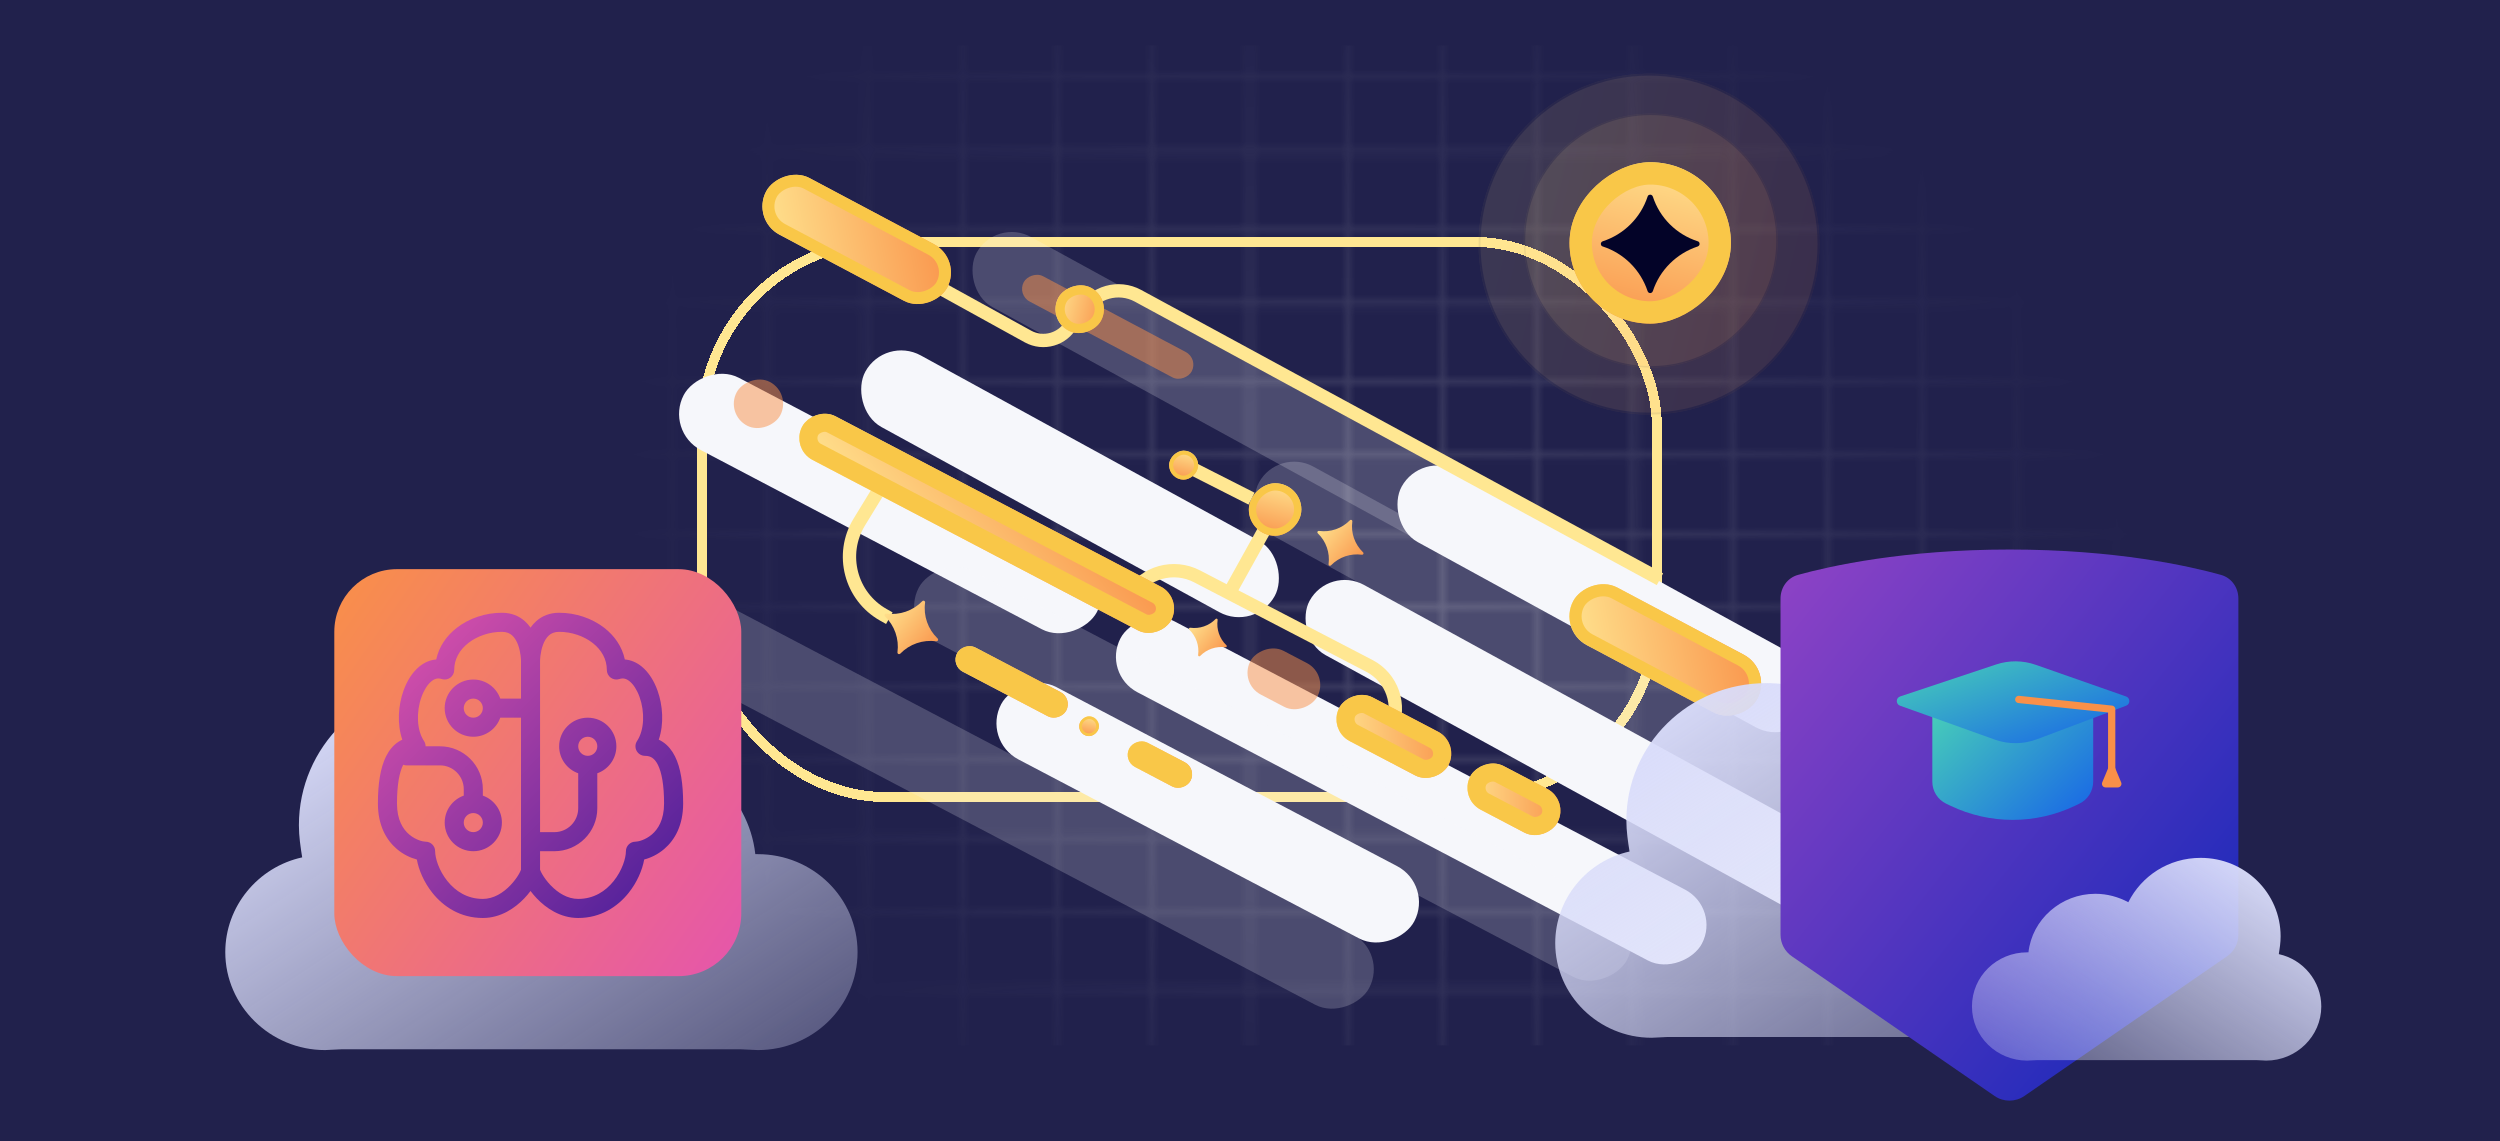 <svg width="344" height="157" viewBox="0 0 344 157" fill="none" xmlns="http://www.w3.org/2000/svg">
<g clip-path="url(#clip0_4260_70329)">
<rect width="344" height="157" fill="#21214C"/>
<mask id="mask0_4260_70329" style="mask-type:alpha" maskUnits="userSpaceOnUse" x="-1" y="-1" width="346" height="159">
<g opacity="0.2">
<rect width="13.231" height="10.467" stroke="white" stroke-width="0.433"/>
<rect x="13.231" width="13.231" height="10.467" stroke="white" stroke-width="0.433"/>
<rect x="26.462" width="13.231" height="10.467" stroke="white" stroke-width="0.433"/>
<rect x="39.692" width="13.231" height="10.467" stroke="white" stroke-width="0.433"/>
<rect x="52.923" width="13.231" height="10.467" stroke="white" stroke-width="0.433"/>
<rect x="66.154" width="13.231" height="10.467" stroke="white" stroke-width="0.433"/>
<rect x="79.385" width="13.231" height="10.467" stroke="white" stroke-width="0.433"/>
<rect x="92.615" width="13.231" height="10.467" stroke="white" stroke-width="0.433"/>
<rect x="105.846" width="13.231" height="10.467" stroke="white" stroke-width="0.433"/>
<rect x="119.077" width="13.231" height="10.467" stroke="white" stroke-width="0.433"/>
<rect x="132.308" width="13.231" height="10.467" stroke="white" stroke-width="0.433"/>
<rect x="145.538" width="13.231" height="10.467" stroke="white" stroke-width="0.433"/>
<rect x="158.769" width="13.231" height="10.467" stroke="white" stroke-width="0.433"/>
<rect x="172" width="13.231" height="10.467" stroke="white" stroke-width="0.433"/>
<rect x="185.231" width="13.231" height="10.467" stroke="white" stroke-width="0.433"/>
<rect x="198.462" width="13.231" height="10.467" stroke="white" stroke-width="0.433"/>
<rect x="211.692" width="13.231" height="10.467" stroke="white" stroke-width="0.433"/>
<rect x="224.923" width="13.231" height="10.467" stroke="white" stroke-width="0.433"/>
<rect x="238.154" width="13.231" height="10.467" stroke="white" stroke-width="0.433"/>
<rect x="251.385" width="13.231" height="10.467" stroke="white" stroke-width="0.433"/>
<rect x="264.615" width="13.231" height="10.467" stroke="white" stroke-width="0.433"/>
<rect x="277.846" width="13.231" height="10.467" stroke="white" stroke-width="0.433"/>
<rect x="291.077" width="13.231" height="10.467" stroke="white" stroke-width="0.433"/>
<rect x="304.308" width="13.231" height="10.467" stroke="white" stroke-width="0.433"/>
<rect x="317.538" width="13.231" height="10.467" stroke="white" stroke-width="0.433"/>
<rect x="330.769" width="13.231" height="10.467" stroke="white" stroke-width="0.433"/>
<rect y="10.467" width="13.231" height="10.467" stroke="white" stroke-width="0.433"/>
<rect x="13.231" y="10.467" width="13.231" height="10.467" stroke="white" stroke-width="0.433"/>
<rect x="26.462" y="10.467" width="13.231" height="10.467" stroke="white" stroke-width="0.433"/>
<rect x="39.692" y="10.467" width="13.231" height="10.467" stroke="white" stroke-width="0.433"/>
<rect x="52.923" y="10.467" width="13.231" height="10.467" stroke="white" stroke-width="0.433"/>
<rect x="66.154" y="10.467" width="13.231" height="10.467" stroke="white" stroke-width="0.433"/>
<rect x="79.385" y="10.467" width="13.231" height="10.467" stroke="white" stroke-width="0.433"/>
<rect x="92.615" y="10.467" width="13.231" height="10.467" stroke="white" stroke-width="0.433"/>
<rect x="105.846" y="10.467" width="13.231" height="10.467" stroke="white" stroke-width="0.433"/>
<rect x="119.077" y="10.467" width="13.231" height="10.467" stroke="white" stroke-width="0.433"/>
<rect x="132.308" y="10.467" width="13.231" height="10.467" stroke="white" stroke-width="0.433"/>
<rect x="145.538" y="10.467" width="13.231" height="10.467" stroke="white" stroke-width="0.433"/>
<rect x="158.769" y="10.467" width="13.231" height="10.467" stroke="white" stroke-width="0.433"/>
<rect x="172" y="10.467" width="13.231" height="10.467" stroke="white" stroke-width="0.433"/>
<rect x="185.231" y="10.467" width="13.231" height="10.467" stroke="white" stroke-width="0.433"/>
<rect x="198.462" y="10.467" width="13.231" height="10.467" stroke="white" stroke-width="0.433"/>
<rect x="211.692" y="10.467" width="13.231" height="10.467" stroke="white" stroke-width="0.433"/>
<rect x="224.923" y="10.467" width="13.231" height="10.467" stroke="white" stroke-width="0.433"/>
<rect x="238.154" y="10.467" width="13.231" height="10.467" stroke="white" stroke-width="0.433"/>
<rect x="251.385" y="10.467" width="13.231" height="10.467" stroke="white" stroke-width="0.433"/>
<rect x="264.615" y="10.467" width="13.231" height="10.467" stroke="white" stroke-width="0.433"/>
<rect x="277.846" y="10.467" width="13.231" height="10.467" stroke="white" stroke-width="0.433"/>
<rect x="291.077" y="10.467" width="13.231" height="10.467" stroke="white" stroke-width="0.433"/>
<rect x="304.308" y="10.467" width="13.231" height="10.467" stroke="white" stroke-width="0.433"/>
<rect x="317.538" y="10.467" width="13.231" height="10.467" stroke="white" stroke-width="0.433"/>
<rect x="330.769" y="10.467" width="13.231" height="10.467" stroke="white" stroke-width="0.433"/>
<rect y="20.934" width="13.231" height="10.467" stroke="white" stroke-width="0.433"/>
<rect x="13.231" y="20.934" width="13.231" height="10.467" stroke="white" stroke-width="0.433"/>
<rect x="26.462" y="20.934" width="13.231" height="10.467" stroke="white" stroke-width="0.433"/>
<rect x="39.692" y="20.934" width="13.231" height="10.467" stroke="white" stroke-width="0.433"/>
<rect x="52.923" y="20.934" width="13.231" height="10.467" stroke="white" stroke-width="0.433"/>
<rect x="66.154" y="20.934" width="13.231" height="10.467" stroke="white" stroke-width="0.433"/>
<rect x="79.385" y="20.934" width="13.231" height="10.467" stroke="white" stroke-width="0.433"/>
<rect x="92.615" y="20.934" width="13.231" height="10.467" stroke="white" stroke-width="0.433"/>
<rect x="105.846" y="20.934" width="13.231" height="10.467" stroke="white" stroke-width="0.433"/>
<rect x="119.077" y="20.934" width="13.231" height="10.467" stroke="white" stroke-width="0.433"/>
<rect x="132.308" y="20.934" width="13.231" height="10.467" stroke="white" stroke-width="0.433"/>
<rect x="145.538" y="20.934" width="13.231" height="10.467" stroke="white" stroke-width="0.433"/>
<rect x="158.769" y="20.934" width="13.231" height="10.467" stroke="white" stroke-width="0.433"/>
<rect x="172" y="20.934" width="13.231" height="10.467" stroke="white" stroke-width="0.433"/>
<rect x="185.231" y="20.934" width="13.231" height="10.467" stroke="white" stroke-width="0.433"/>
<rect x="198.462" y="20.934" width="13.231" height="10.467" stroke="white" stroke-width="0.433"/>
<rect x="211.692" y="20.934" width="13.231" height="10.467" stroke="white" stroke-width="0.433"/>
<rect x="224.923" y="20.934" width="13.231" height="10.467" stroke="white" stroke-width="0.433"/>
<rect x="238.154" y="20.934" width="13.231" height="10.467" stroke="white" stroke-width="0.433"/>
<rect x="251.385" y="20.934" width="13.231" height="10.467" stroke="white" stroke-width="0.433"/>
<rect x="264.615" y="20.934" width="13.231" height="10.467" stroke="white" stroke-width="0.433"/>
<rect x="277.846" y="20.934" width="13.231" height="10.467" stroke="white" stroke-width="0.433"/>
<rect x="291.077" y="20.934" width="13.231" height="10.467" stroke="white" stroke-width="0.433"/>
<rect x="304.308" y="20.934" width="13.231" height="10.467" stroke="white" stroke-width="0.433"/>
<rect x="317.538" y="20.934" width="13.231" height="10.467" stroke="white" stroke-width="0.433"/>
<rect x="330.769" y="20.934" width="13.231" height="10.467" stroke="white" stroke-width="0.433"/>
<rect y="31.4" width="13.231" height="10.467" stroke="white" stroke-width="0.433"/>
<rect x="13.231" y="31.4" width="13.231" height="10.467" stroke="white" stroke-width="0.433"/>
<rect x="26.462" y="31.4" width="13.231" height="10.467" stroke="white" stroke-width="0.433"/>
<rect x="39.692" y="31.4" width="13.231" height="10.467" stroke="white" stroke-width="0.433"/>
<rect x="52.923" y="31.4" width="13.231" height="10.467" stroke="white" stroke-width="0.433"/>
<rect x="66.154" y="31.4" width="13.231" height="10.467" stroke="white" stroke-width="0.433"/>
<rect x="79.385" y="31.4" width="13.231" height="10.467" stroke="white" stroke-width="0.433"/>
<rect x="92.615" y="31.4" width="13.231" height="10.467" stroke="white" stroke-width="0.433"/>
<rect x="105.846" y="31.4" width="13.231" height="10.467" stroke="white" stroke-width="0.433"/>
<rect x="119.077" y="31.4" width="13.231" height="10.467" stroke="white" stroke-width="0.433"/>
<rect x="132.308" y="31.4" width="13.231" height="10.467" stroke="white" stroke-width="0.433"/>
<rect x="145.538" y="31.4" width="13.231" height="10.467" stroke="white" stroke-width="0.433"/>
<rect x="158.769" y="31.4" width="13.231" height="10.467" stroke="white" stroke-width="0.433"/>
<rect x="172" y="31.4" width="13.231" height="10.467" stroke="white" stroke-width="0.433"/>
<rect x="185.231" y="31.4" width="13.231" height="10.467" stroke="white" stroke-width="0.433"/>
<rect x="198.462" y="31.4" width="13.231" height="10.467" stroke="white" stroke-width="0.433"/>
<rect x="211.692" y="31.4" width="13.231" height="10.467" stroke="white" stroke-width="0.433"/>
<rect x="224.923" y="31.4" width="13.231" height="10.467" stroke="white" stroke-width="0.433"/>
<rect x="238.154" y="31.4" width="13.231" height="10.467" stroke="white" stroke-width="0.433"/>
<rect x="251.385" y="31.4" width="13.231" height="10.467" stroke="white" stroke-width="0.433"/>
<rect x="264.615" y="31.4" width="13.231" height="10.467" stroke="white" stroke-width="0.433"/>
<rect x="277.846" y="31.4" width="13.231" height="10.467" stroke="white" stroke-width="0.433"/>
<rect x="291.077" y="31.4" width="13.231" height="10.467" stroke="white" stroke-width="0.433"/>
<rect x="304.308" y="31.4" width="13.231" height="10.467" stroke="white" stroke-width="0.433"/>
<rect x="317.538" y="31.4" width="13.231" height="10.467" stroke="white" stroke-width="0.433"/>
<rect x="330.769" y="31.4" width="13.231" height="10.467" stroke="white" stroke-width="0.433"/>
<rect y="41.867" width="13.231" height="10.467" stroke="white" stroke-width="0.433"/>
<rect x="13.231" y="41.867" width="13.231" height="10.467" stroke="white" stroke-width="0.433"/>
<rect x="26.462" y="41.867" width="13.231" height="10.467" stroke="white" stroke-width="0.433"/>
<rect x="39.692" y="41.867" width="13.231" height="10.467" stroke="white" stroke-width="0.433"/>
<rect x="52.923" y="41.867" width="13.231" height="10.467" stroke="white" stroke-width="0.433"/>
<rect x="66.154" y="41.867" width="13.231" height="10.467" stroke="white" stroke-width="0.433"/>
<rect x="79.385" y="41.867" width="13.231" height="10.467" stroke="white" stroke-width="0.433"/>
<rect x="92.615" y="41.867" width="13.231" height="10.467" stroke="white" stroke-width="0.433"/>
<rect x="105.846" y="41.867" width="13.231" height="10.467" stroke="white" stroke-width="0.433"/>
<rect x="119.077" y="41.867" width="13.231" height="10.467" stroke="white" stroke-width="0.433"/>
<rect x="132.308" y="41.867" width="13.231" height="10.467" stroke="white" stroke-width="0.433"/>
<rect x="145.538" y="41.867" width="13.231" height="10.467" stroke="white" stroke-width="0.433"/>
<rect x="158.769" y="41.867" width="13.231" height="10.467" stroke="white" stroke-width="0.433"/>
<rect x="172" y="41.867" width="13.231" height="10.467" stroke="white" stroke-width="0.433"/>
<rect x="185.231" y="41.867" width="13.231" height="10.467" stroke="white" stroke-width="0.433"/>
<rect x="198.462" y="41.867" width="13.231" height="10.467" stroke="white" stroke-width="0.433"/>
<rect x="211.692" y="41.867" width="13.231" height="10.467" stroke="white" stroke-width="0.433"/>
<rect x="224.923" y="41.867" width="13.231" height="10.467" stroke="white" stroke-width="0.433"/>
<rect x="238.154" y="41.867" width="13.231" height="10.467" stroke="white" stroke-width="0.433"/>
<rect x="251.385" y="41.867" width="13.231" height="10.467" stroke="white" stroke-width="0.433"/>
<rect x="264.615" y="41.867" width="13.231" height="10.467" stroke="white" stroke-width="0.433"/>
<rect x="277.846" y="41.867" width="13.231" height="10.467" stroke="white" stroke-width="0.433"/>
<rect x="291.077" y="41.867" width="13.231" height="10.467" stroke="white" stroke-width="0.433"/>
<rect x="304.308" y="41.867" width="13.231" height="10.467" stroke="white" stroke-width="0.433"/>
<rect x="317.538" y="41.867" width="13.231" height="10.467" stroke="white" stroke-width="0.433"/>
<rect x="330.769" y="41.867" width="13.231" height="10.467" stroke="white" stroke-width="0.433"/>
<rect y="52.333" width="13.231" height="10.467" stroke="white" stroke-width="0.433"/>
<rect x="13.231" y="52.333" width="13.231" height="10.467" stroke="white" stroke-width="0.433"/>
<rect x="26.462" y="52.333" width="13.231" height="10.467" stroke="white" stroke-width="0.433"/>
<rect x="39.692" y="52.333" width="13.231" height="10.467" stroke="white" stroke-width="0.433"/>
<rect x="52.923" y="52.333" width="13.231" height="10.467" stroke="white" stroke-width="0.433"/>
<rect x="66.154" y="52.333" width="13.231" height="10.467" stroke="white" stroke-width="0.433"/>
<rect x="79.385" y="52.333" width="13.231" height="10.467" stroke="white" stroke-width="0.433"/>
<rect x="92.615" y="52.333" width="13.231" height="10.467" stroke="white" stroke-width="0.433"/>
<rect x="105.846" y="52.333" width="13.231" height="10.467" stroke="white" stroke-width="0.433"/>
<rect x="119.077" y="52.333" width="13.231" height="10.467" stroke="white" stroke-width="0.433"/>
<rect x="132.308" y="52.333" width="13.231" height="10.467" stroke="white" stroke-width="0.433"/>
<rect x="145.538" y="52.333" width="13.231" height="10.467" stroke="white" stroke-width="0.433"/>
<rect x="158.769" y="52.333" width="13.231" height="10.467" stroke="white" stroke-width="0.433"/>
<rect x="172" y="52.333" width="13.231" height="10.467" stroke="white" stroke-width="0.433"/>
<rect x="185.231" y="52.333" width="13.231" height="10.467" stroke="white" stroke-width="0.433"/>
<rect x="198.462" y="52.333" width="13.231" height="10.467" stroke="white" stroke-width="0.433"/>
<rect x="211.692" y="52.333" width="13.231" height="10.467" stroke="white" stroke-width="0.433"/>
<rect x="224.923" y="52.333" width="13.231" height="10.467" stroke="white" stroke-width="0.433"/>
<rect x="238.154" y="52.333" width="13.231" height="10.467" stroke="white" stroke-width="0.433"/>
<rect x="251.385" y="52.333" width="13.231" height="10.467" stroke="white" stroke-width="0.433"/>
<rect x="264.615" y="52.333" width="13.231" height="10.467" stroke="white" stroke-width="0.433"/>
<rect x="277.846" y="52.333" width="13.231" height="10.467" stroke="white" stroke-width="0.433"/>
<rect x="291.077" y="52.333" width="13.231" height="10.467" stroke="white" stroke-width="0.433"/>
<rect x="304.308" y="52.333" width="13.231" height="10.467" stroke="white" stroke-width="0.433"/>
<rect x="317.538" y="52.333" width="13.231" height="10.467" stroke="white" stroke-width="0.433"/>
<rect x="330.769" y="52.333" width="13.231" height="10.467" stroke="white" stroke-width="0.433"/>
<rect y="62.8" width="13.231" height="10.467" stroke="white" stroke-width="0.433"/>
<rect x="13.231" y="62.8" width="13.231" height="10.467" stroke="white" stroke-width="0.433"/>
<rect x="26.462" y="62.8" width="13.231" height="10.467" stroke="white" stroke-width="0.433"/>
<rect x="39.692" y="62.8" width="13.231" height="10.467" stroke="white" stroke-width="0.433"/>
<rect x="52.923" y="62.8" width="13.231" height="10.467" stroke="white" stroke-width="0.433"/>
<rect x="66.154" y="62.8" width="13.231" height="10.467" stroke="white" stroke-width="0.433"/>
<rect x="79.385" y="62.8" width="13.231" height="10.467" stroke="white" stroke-width="0.433"/>
<rect x="92.615" y="62.8" width="13.231" height="10.467" stroke="white" stroke-width="0.433"/>
<rect x="105.846" y="62.8" width="13.231" height="10.467" stroke="white" stroke-width="0.433"/>
<rect x="119.077" y="62.8" width="13.231" height="10.467" stroke="white" stroke-width="0.433"/>
<rect x="132.308" y="62.8" width="13.231" height="10.467" stroke="white" stroke-width="0.433"/>
<rect x="145.538" y="62.8" width="13.231" height="10.467" stroke="white" stroke-width="0.433"/>
<rect x="158.769" y="62.8" width="13.231" height="10.467" stroke="white" stroke-width="0.433"/>
<rect x="172" y="62.8" width="13.231" height="10.467" stroke="white" stroke-width="0.433"/>
<rect x="185.231" y="62.8" width="13.231" height="10.467" stroke="white" stroke-width="0.433"/>
<rect x="198.462" y="62.8" width="13.231" height="10.467" stroke="white" stroke-width="0.433"/>
<rect x="211.692" y="62.8" width="13.231" height="10.467" stroke="white" stroke-width="0.433"/>
<rect x="224.923" y="62.8" width="13.231" height="10.467" stroke="white" stroke-width="0.433"/>
<rect x="238.154" y="62.8" width="13.231" height="10.467" stroke="white" stroke-width="0.433"/>
<rect x="251.385" y="62.8" width="13.231" height="10.467" stroke="white" stroke-width="0.433"/>
<rect x="264.615" y="62.8" width="13.231" height="10.467" stroke="white" stroke-width="0.433"/>
<rect x="277.846" y="62.8" width="13.231" height="10.467" stroke="white" stroke-width="0.433"/>
<rect x="291.077" y="62.8" width="13.231" height="10.467" stroke="white" stroke-width="0.433"/>
<rect x="304.308" y="62.8" width="13.231" height="10.467" stroke="white" stroke-width="0.433"/>
<rect x="317.538" y="62.8" width="13.231" height="10.467" stroke="white" stroke-width="0.433"/>
<rect x="330.769" y="62.8" width="13.231" height="10.467" stroke="white" stroke-width="0.433"/>
<rect y="73.267" width="13.231" height="10.467" stroke="white" stroke-width="0.433"/>
<rect x="13.231" y="73.267" width="13.231" height="10.467" stroke="white" stroke-width="0.433"/>
<rect x="26.462" y="73.267" width="13.231" height="10.467" stroke="white" stroke-width="0.433"/>
<rect x="39.692" y="73.267" width="13.231" height="10.467" stroke="white" stroke-width="0.433"/>
<rect x="52.923" y="73.267" width="13.231" height="10.467" stroke="white" stroke-width="0.433"/>
<rect x="66.154" y="73.267" width="13.231" height="10.467" stroke="white" stroke-width="0.433"/>
<rect x="79.385" y="73.267" width="13.231" height="10.467" stroke="white" stroke-width="0.433"/>
<rect x="92.615" y="73.267" width="13.231" height="10.467" stroke="white" stroke-width="0.433"/>
<rect x="105.846" y="73.267" width="13.231" height="10.467" stroke="white" stroke-width="0.433"/>
<rect x="119.077" y="73.267" width="13.231" height="10.467" stroke="white" stroke-width="0.433"/>
<rect x="132.308" y="73.267" width="13.231" height="10.467" stroke="white" stroke-width="0.433"/>
<rect x="145.538" y="73.267" width="13.231" height="10.467" stroke="white" stroke-width="0.433"/>
<rect x="158.769" y="73.267" width="13.231" height="10.467" stroke="white" stroke-width="0.433"/>
<rect x="172" y="73.267" width="13.231" height="10.467" stroke="white" stroke-width="0.433"/>
<rect x="185.231" y="73.267" width="13.231" height="10.467" stroke="white" stroke-width="0.433"/>
<rect x="198.462" y="73.267" width="13.231" height="10.467" stroke="white" stroke-width="0.433"/>
<rect x="211.692" y="73.267" width="13.231" height="10.467" stroke="white" stroke-width="0.433"/>
<rect x="224.923" y="73.267" width="13.231" height="10.467" stroke="white" stroke-width="0.433"/>
<rect x="238.154" y="73.267" width="13.231" height="10.467" stroke="white" stroke-width="0.433"/>
<rect x="251.385" y="73.267" width="13.231" height="10.467" stroke="white" stroke-width="0.433"/>
<rect x="264.615" y="73.267" width="13.231" height="10.467" stroke="white" stroke-width="0.433"/>
<rect x="277.846" y="73.267" width="13.231" height="10.467" stroke="white" stroke-width="0.433"/>
<rect x="291.077" y="73.267" width="13.231" height="10.467" stroke="white" stroke-width="0.433"/>
<rect x="304.308" y="73.267" width="13.231" height="10.467" stroke="white" stroke-width="0.433"/>
<rect x="317.538" y="73.267" width="13.231" height="10.467" stroke="white" stroke-width="0.433"/>
<rect x="330.769" y="73.267" width="13.231" height="10.467" stroke="white" stroke-width="0.433"/>
<rect y="83.733" width="13.231" height="10.467" stroke="white" stroke-width="0.433"/>
<rect x="13.231" y="83.733" width="13.231" height="10.467" stroke="white" stroke-width="0.433"/>
<rect x="26.462" y="83.733" width="13.231" height="10.467" stroke="white" stroke-width="0.433"/>
<rect x="39.692" y="83.733" width="13.231" height="10.467" stroke="white" stroke-width="0.433"/>
<rect x="52.923" y="83.733" width="13.231" height="10.467" stroke="white" stroke-width="0.433"/>
<rect x="66.154" y="83.733" width="13.231" height="10.467" stroke="white" stroke-width="0.433"/>
<rect x="79.385" y="83.733" width="13.231" height="10.467" stroke="white" stroke-width="0.433"/>
<rect x="92.615" y="83.733" width="13.231" height="10.467" stroke="white" stroke-width="0.433"/>
<rect x="105.846" y="83.733" width="13.231" height="10.467" stroke="white" stroke-width="0.433"/>
<rect x="119.077" y="83.733" width="13.231" height="10.467" stroke="white" stroke-width="0.433"/>
<rect x="132.308" y="83.733" width="13.231" height="10.467" stroke="white" stroke-width="0.433"/>
<rect x="145.538" y="83.733" width="13.231" height="10.467" stroke="white" stroke-width="0.433"/>
<rect x="158.769" y="83.733" width="13.231" height="10.467" stroke="white" stroke-width="0.433"/>
<rect x="172" y="83.733" width="13.231" height="10.467" stroke="white" stroke-width="0.433"/>
<rect x="185.231" y="83.733" width="13.231" height="10.467" stroke="white" stroke-width="0.433"/>
<rect x="198.462" y="83.733" width="13.231" height="10.467" stroke="white" stroke-width="0.433"/>
<rect x="211.692" y="83.733" width="13.231" height="10.467" stroke="white" stroke-width="0.433"/>
<rect x="224.923" y="83.733" width="13.231" height="10.467" stroke="white" stroke-width="0.433"/>
<rect x="238.154" y="83.733" width="13.231" height="10.467" stroke="white" stroke-width="0.433"/>
<rect x="251.385" y="83.733" width="13.231" height="10.467" stroke="white" stroke-width="0.433"/>
<rect x="264.615" y="83.733" width="13.231" height="10.467" stroke="white" stroke-width="0.433"/>
<rect x="277.846" y="83.733" width="13.231" height="10.467" stroke="white" stroke-width="0.433"/>
<rect x="291.077" y="83.733" width="13.231" height="10.467" stroke="white" stroke-width="0.433"/>
<rect x="304.308" y="83.733" width="13.231" height="10.467" stroke="white" stroke-width="0.433"/>
<rect x="317.538" y="83.733" width="13.231" height="10.467" stroke="white" stroke-width="0.433"/>
<rect x="330.769" y="83.733" width="13.231" height="10.467" stroke="white" stroke-width="0.433"/>
<rect y="94.2" width="13.231" height="10.467" stroke="white" stroke-width="0.433"/>
<rect x="13.231" y="94.2" width="13.231" height="10.467" stroke="white" stroke-width="0.433"/>
<rect x="26.462" y="94.2" width="13.231" height="10.467" stroke="white" stroke-width="0.433"/>
<rect x="39.692" y="94.2" width="13.231" height="10.467" stroke="white" stroke-width="0.433"/>
<rect x="52.923" y="94.2" width="13.231" height="10.467" stroke="white" stroke-width="0.433"/>
<rect x="66.154" y="94.2" width="13.231" height="10.467" stroke="white" stroke-width="0.433"/>
<rect x="79.385" y="94.2" width="13.231" height="10.467" stroke="white" stroke-width="0.433"/>
<rect x="92.615" y="94.2" width="13.231" height="10.467" stroke="white" stroke-width="0.433"/>
<rect x="105.846" y="94.2" width="13.231" height="10.467" stroke="white" stroke-width="0.433"/>
<rect x="119.077" y="94.2" width="13.231" height="10.467" stroke="white" stroke-width="0.433"/>
<rect x="132.308" y="94.2" width="13.231" height="10.467" stroke="white" stroke-width="0.433"/>
<rect x="145.538" y="94.2" width="13.231" height="10.467" stroke="white" stroke-width="0.433"/>
<rect x="158.769" y="94.2" width="13.231" height="10.467" stroke="white" stroke-width="0.433"/>
<rect x="172" y="94.2" width="13.231" height="10.467" stroke="white" stroke-width="0.433"/>
<rect x="185.231" y="94.2" width="13.231" height="10.467" stroke="white" stroke-width="0.433"/>
<rect x="198.462" y="94.2" width="13.231" height="10.467" stroke="white" stroke-width="0.433"/>
<rect x="211.692" y="94.2" width="13.231" height="10.467" stroke="white" stroke-width="0.433"/>
<rect x="224.923" y="94.2" width="13.231" height="10.467" stroke="white" stroke-width="0.433"/>
<rect x="238.154" y="94.2" width="13.231" height="10.467" stroke="white" stroke-width="0.433"/>
<rect x="251.385" y="94.2" width="13.231" height="10.467" stroke="white" stroke-width="0.433"/>
<rect x="264.615" y="94.2" width="13.231" height="10.467" stroke="white" stroke-width="0.433"/>
<rect x="277.846" y="94.2" width="13.231" height="10.467" stroke="white" stroke-width="0.433"/>
<rect x="291.077" y="94.2" width="13.231" height="10.467" stroke="white" stroke-width="0.433"/>
<rect x="304.308" y="94.2" width="13.231" height="10.467" stroke="white" stroke-width="0.433"/>
<rect x="317.538" y="94.2" width="13.231" height="10.467" stroke="white" stroke-width="0.433"/>
<rect x="330.769" y="94.2" width="13.231" height="10.467" stroke="white" stroke-width="0.433"/>
<rect y="104.667" width="13.231" height="10.467" stroke="white" stroke-width="0.433"/>
<rect x="13.231" y="104.667" width="13.231" height="10.467" stroke="white" stroke-width="0.433"/>
<rect x="26.462" y="104.667" width="13.231" height="10.467" stroke="white" stroke-width="0.433"/>
<rect x="39.692" y="104.667" width="13.231" height="10.467" stroke="white" stroke-width="0.433"/>
<rect x="52.923" y="104.667" width="13.231" height="10.467" stroke="white" stroke-width="0.433"/>
<rect x="66.154" y="104.667" width="13.231" height="10.467" stroke="white" stroke-width="0.433"/>
<rect x="79.385" y="104.667" width="13.231" height="10.467" stroke="white" stroke-width="0.433"/>
<rect x="92.615" y="104.667" width="13.231" height="10.467" stroke="white" stroke-width="0.433"/>
<rect x="105.846" y="104.667" width="13.231" height="10.467" stroke="white" stroke-width="0.433"/>
<rect x="119.077" y="104.667" width="13.231" height="10.467" stroke="white" stroke-width="0.433"/>
<rect x="132.308" y="104.667" width="13.231" height="10.467" stroke="white" stroke-width="0.433"/>
<rect x="145.538" y="104.667" width="13.231" height="10.467" stroke="white" stroke-width="0.433"/>
<rect x="158.769" y="104.667" width="13.231" height="10.467" stroke="white" stroke-width="0.433"/>
<rect x="172" y="104.667" width="13.231" height="10.467" stroke="white" stroke-width="0.433"/>
<rect x="185.231" y="104.667" width="13.231" height="10.467" stroke="white" stroke-width="0.433"/>
<rect x="198.462" y="104.667" width="13.231" height="10.467" stroke="white" stroke-width="0.433"/>
<rect x="211.692" y="104.667" width="13.231" height="10.467" stroke="white" stroke-width="0.433"/>
<rect x="224.923" y="104.667" width="13.231" height="10.467" stroke="white" stroke-width="0.433"/>
<rect x="238.154" y="104.667" width="13.231" height="10.467" stroke="white" stroke-width="0.433"/>
<rect x="251.385" y="104.667" width="13.231" height="10.467" stroke="white" stroke-width="0.433"/>
<rect x="264.615" y="104.667" width="13.231" height="10.467" stroke="white" stroke-width="0.433"/>
<rect x="277.846" y="104.667" width="13.231" height="10.467" stroke="white" stroke-width="0.433"/>
<rect x="291.077" y="104.667" width="13.231" height="10.467" stroke="white" stroke-width="0.433"/>
<rect x="304.308" y="104.667" width="13.231" height="10.467" stroke="white" stroke-width="0.433"/>
<rect x="317.538" y="104.667" width="13.231" height="10.467" stroke="white" stroke-width="0.433"/>
<rect x="330.769" y="104.667" width="13.231" height="10.467" stroke="white" stroke-width="0.433"/>
<rect y="115.134" width="13.231" height="10.467" stroke="white" stroke-width="0.433"/>
<rect x="13.231" y="115.134" width="13.231" height="10.467" stroke="white" stroke-width="0.433"/>
<rect x="26.462" y="115.134" width="13.231" height="10.467" stroke="white" stroke-width="0.433"/>
<rect x="39.692" y="115.134" width="13.231" height="10.467" stroke="white" stroke-width="0.433"/>
<rect x="52.923" y="115.134" width="13.231" height="10.467" stroke="white" stroke-width="0.433"/>
<rect x="66.154" y="115.134" width="13.231" height="10.467" stroke="white" stroke-width="0.433"/>
<rect x="79.385" y="115.134" width="13.231" height="10.467" stroke="white" stroke-width="0.433"/>
<rect x="92.615" y="115.134" width="13.231" height="10.467" stroke="white" stroke-width="0.433"/>
<rect x="105.846" y="115.134" width="13.231" height="10.467" stroke="white" stroke-width="0.433"/>
<rect x="119.077" y="115.134" width="13.231" height="10.467" stroke="white" stroke-width="0.433"/>
<rect x="132.308" y="115.134" width="13.231" height="10.467" stroke="white" stroke-width="0.433"/>
<rect x="145.538" y="115.134" width="13.231" height="10.467" stroke="white" stroke-width="0.433"/>
<rect x="158.769" y="115.134" width="13.231" height="10.467" stroke="white" stroke-width="0.433"/>
<rect x="172" y="115.134" width="13.231" height="10.467" stroke="white" stroke-width="0.433"/>
<rect x="185.231" y="115.134" width="13.231" height="10.467" stroke="white" stroke-width="0.433"/>
<rect x="198.462" y="115.134" width="13.231" height="10.467" stroke="white" stroke-width="0.433"/>
<rect x="211.692" y="115.134" width="13.231" height="10.467" stroke="white" stroke-width="0.433"/>
<rect x="224.923" y="115.134" width="13.231" height="10.467" stroke="white" stroke-width="0.433"/>
<rect x="238.154" y="115.134" width="13.231" height="10.467" stroke="white" stroke-width="0.433"/>
<rect x="251.385" y="115.134" width="13.231" height="10.467" stroke="white" stroke-width="0.433"/>
<rect x="264.615" y="115.134" width="13.231" height="10.467" stroke="white" stroke-width="0.433"/>
<rect x="277.846" y="115.134" width="13.231" height="10.467" stroke="white" stroke-width="0.433"/>
<rect x="291.077" y="115.134" width="13.231" height="10.467" stroke="white" stroke-width="0.433"/>
<rect x="304.308" y="115.134" width="13.231" height="10.467" stroke="white" stroke-width="0.433"/>
<rect x="317.538" y="115.134" width="13.231" height="10.467" stroke="white" stroke-width="0.433"/>
<rect x="330.769" y="115.134" width="13.231" height="10.467" stroke="white" stroke-width="0.433"/>
<rect y="125.6" width="13.231" height="10.467" stroke="white" stroke-width="0.433"/>
<rect x="13.231" y="125.6" width="13.231" height="10.467" stroke="white" stroke-width="0.433"/>
<rect x="26.462" y="125.6" width="13.231" height="10.467" stroke="white" stroke-width="0.433"/>
<rect x="39.692" y="125.6" width="13.231" height="10.467" stroke="white" stroke-width="0.433"/>
<rect x="52.923" y="125.6" width="13.231" height="10.467" stroke="white" stroke-width="0.433"/>
<rect x="66.154" y="125.6" width="13.231" height="10.467" stroke="white" stroke-width="0.433"/>
<rect x="79.385" y="125.6" width="13.231" height="10.467" stroke="white" stroke-width="0.433"/>
<rect x="92.615" y="125.6" width="13.231" height="10.467" stroke="white" stroke-width="0.433"/>
<rect x="105.846" y="125.6" width="13.231" height="10.467" stroke="white" stroke-width="0.433"/>
<rect x="119.077" y="125.6" width="13.231" height="10.467" stroke="white" stroke-width="0.433"/>
<rect x="132.308" y="125.6" width="13.231" height="10.467" stroke="white" stroke-width="0.433"/>
<rect x="145.538" y="125.6" width="13.231" height="10.467" stroke="white" stroke-width="0.433"/>
<rect x="158.769" y="125.6" width="13.231" height="10.467" stroke="white" stroke-width="0.433"/>
<rect x="172" y="125.6" width="13.231" height="10.467" stroke="white" stroke-width="0.433"/>
<rect x="185.231" y="125.6" width="13.231" height="10.467" stroke="white" stroke-width="0.433"/>
<rect x="198.462" y="125.6" width="13.231" height="10.467" stroke="white" stroke-width="0.433"/>
<rect x="211.692" y="125.6" width="13.231" height="10.467" stroke="white" stroke-width="0.433"/>
<rect x="224.923" y="125.6" width="13.231" height="10.467" stroke="white" stroke-width="0.433"/>
<rect x="238.154" y="125.6" width="13.231" height="10.467" stroke="white" stroke-width="0.433"/>
<rect x="251.385" y="125.6" width="13.231" height="10.467" stroke="white" stroke-width="0.433"/>
<rect x="264.615" y="125.6" width="13.231" height="10.467" stroke="white" stroke-width="0.433"/>
<rect x="277.846" y="125.6" width="13.231" height="10.467" stroke="white" stroke-width="0.433"/>
<rect x="291.077" y="125.6" width="13.231" height="10.467" stroke="white" stroke-width="0.433"/>
<rect x="304.308" y="125.6" width="13.231" height="10.467" stroke="white" stroke-width="0.433"/>
<rect x="317.538" y="125.6" width="13.231" height="10.467" stroke="white" stroke-width="0.433"/>
<rect x="330.769" y="125.6" width="13.231" height="10.467" stroke="white" stroke-width="0.433"/>
<rect y="136.066" width="13.231" height="10.467" stroke="white" stroke-width="0.433"/>
<rect x="13.231" y="136.066" width="13.231" height="10.467" stroke="white" stroke-width="0.433"/>
<rect x="26.462" y="136.066" width="13.231" height="10.467" stroke="white" stroke-width="0.433"/>
<rect x="39.692" y="136.066" width="13.231" height="10.467" stroke="white" stroke-width="0.433"/>
<rect x="52.923" y="136.066" width="13.231" height="10.467" stroke="white" stroke-width="0.433"/>
<rect x="66.154" y="136.066" width="13.231" height="10.467" stroke="white" stroke-width="0.433"/>
<rect x="79.385" y="136.066" width="13.231" height="10.467" stroke="white" stroke-width="0.433"/>
<rect x="92.615" y="136.066" width="13.231" height="10.467" stroke="white" stroke-width="0.433"/>
<rect x="105.846" y="136.066" width="13.231" height="10.467" stroke="white" stroke-width="0.433"/>
<rect x="119.077" y="136.066" width="13.231" height="10.467" stroke="white" stroke-width="0.433"/>
<rect x="132.308" y="136.066" width="13.231" height="10.467" stroke="white" stroke-width="0.433"/>
<rect x="145.538" y="136.066" width="13.231" height="10.467" stroke="white" stroke-width="0.433"/>
<rect x="158.769" y="136.066" width="13.231" height="10.467" stroke="white" stroke-width="0.433"/>
<rect x="172" y="136.066" width="13.231" height="10.467" stroke="white" stroke-width="0.433"/>
<rect x="185.231" y="136.066" width="13.231" height="10.467" stroke="white" stroke-width="0.433"/>
<rect x="198.462" y="136.066" width="13.231" height="10.467" stroke="white" stroke-width="0.433"/>
<rect x="211.692" y="136.066" width="13.231" height="10.467" stroke="white" stroke-width="0.433"/>
<rect x="224.923" y="136.066" width="13.231" height="10.467" stroke="white" stroke-width="0.433"/>
<rect x="238.154" y="136.066" width="13.231" height="10.467" stroke="white" stroke-width="0.433"/>
<rect x="251.385" y="136.066" width="13.231" height="10.467" stroke="white" stroke-width="0.433"/>
<rect x="264.615" y="136.066" width="13.231" height="10.467" stroke="white" stroke-width="0.433"/>
<rect x="277.846" y="136.066" width="13.231" height="10.467" stroke="white" stroke-width="0.433"/>
<rect x="291.077" y="136.066" width="13.231" height="10.467" stroke="white" stroke-width="0.433"/>
<rect x="304.308" y="136.066" width="13.231" height="10.467" stroke="white" stroke-width="0.433"/>
<rect x="317.538" y="136.066" width="13.231" height="10.467" stroke="white" stroke-width="0.433"/>
<rect x="330.769" y="136.066" width="13.231" height="10.467" stroke="white" stroke-width="0.433"/>
<rect y="146.533" width="13.231" height="10.467" stroke="white" stroke-width="0.433"/>
<rect x="13.231" y="146.533" width="13.231" height="10.467" stroke="white" stroke-width="0.433"/>
<rect x="26.462" y="146.533" width="13.231" height="10.467" stroke="white" stroke-width="0.433"/>
<rect x="39.692" y="146.533" width="13.231" height="10.467" stroke="white" stroke-width="0.433"/>
<rect x="52.923" y="146.533" width="13.231" height="10.467" stroke="white" stroke-width="0.433"/>
<rect x="66.154" y="146.533" width="13.231" height="10.467" stroke="white" stroke-width="0.433"/>
<rect x="79.385" y="146.533" width="13.231" height="10.467" stroke="white" stroke-width="0.433"/>
<rect x="92.615" y="146.533" width="13.231" height="10.467" stroke="white" stroke-width="0.433"/>
<rect x="105.846" y="146.533" width="13.231" height="10.467" stroke="white" stroke-width="0.433"/>
<rect x="119.077" y="146.533" width="13.231" height="10.467" stroke="white" stroke-width="0.433"/>
<rect x="132.308" y="146.533" width="13.231" height="10.467" stroke="white" stroke-width="0.433"/>
<rect x="145.538" y="146.533" width="13.231" height="10.467" stroke="white" stroke-width="0.433"/>
<rect x="158.769" y="146.533" width="13.231" height="10.467" stroke="white" stroke-width="0.433"/>
<rect x="172" y="146.533" width="13.231" height="10.467" stroke="white" stroke-width="0.433"/>
<rect x="185.231" y="146.533" width="13.231" height="10.467" stroke="white" stroke-width="0.433"/>
<rect x="198.462" y="146.533" width="13.231" height="10.467" stroke="white" stroke-width="0.433"/>
<rect x="211.692" y="146.533" width="13.231" height="10.467" stroke="white" stroke-width="0.433"/>
<rect x="224.923" y="146.533" width="13.231" height="10.467" stroke="white" stroke-width="0.433"/>
<rect x="238.154" y="146.533" width="13.231" height="10.467" stroke="white" stroke-width="0.433"/>
<rect x="251.385" y="146.533" width="13.231" height="10.467" stroke="white" stroke-width="0.433"/>
<rect x="264.615" y="146.533" width="13.231" height="10.467" stroke="white" stroke-width="0.433"/>
<rect x="277.846" y="146.533" width="13.231" height="10.467" stroke="white" stroke-width="0.433"/>
<rect x="291.077" y="146.533" width="13.231" height="10.467" stroke="white" stroke-width="0.433"/>
<rect x="304.308" y="146.533" width="13.231" height="10.467" stroke="white" stroke-width="0.433"/>
<rect x="317.538" y="146.533" width="13.231" height="10.467" stroke="white" stroke-width="0.433"/>
<rect x="330.769" y="146.533" width="13.231" height="10.467" stroke="white" stroke-width="0.433"/>
</g>
</mask>
<g mask="url(#mask0_4260_70329)">
<path d="M274.972 143.837H92.179C75.644 143.837 62.307 136.271 62.307 126.892V23.199C62.307 13.82 75.644 6.254 92.179 6.254H274.972C291.506 6.254 304.844 13.82 304.844 23.199V126.892C304.844 136.271 291.506 143.837 274.972 143.837Z" fill="url(#paint0_radial_4260_70329)"/>
</g>
<g filter="url(#filter0_d_4260_70329)">
<rect x="96.612" y="33.278" width="131.359" height="76.4" rx="25.223" stroke="#FFE792" stroke-width="1.375" shape-rendering="crispEdges"/>
</g>
<g style="mix-blend-mode:soft-light">
<g opacity="0.2">
<g filter="url(#filter1_d_4260_70329)">
<rect width="110.123" height="11.012" rx="5.506" transform="matrix(-0.885 -0.465 -0.465 0.885 179.168 116.911)" fill="#F6F7FB"/>
</g>
</g>
<g filter="url(#filter2_d_4260_70329)">
<rect width="64.238" height="11.242" rx="5.621" transform="matrix(-0.885 -0.465 -0.465 0.885 141.754 65.09)" fill="#F6F7FB"/>
</g>
<g filter="url(#filter3_d_4260_70329)">
<rect width="90.392" height="11.012" rx="5.506" transform="matrix(-0.885 -0.465 -0.465 0.885 224.947 110.821)" fill="#F6F7FB"/>
</g>
</g>
<g style="mix-blend-mode:soft-light">
<g opacity="0.2">
<g filter="url(#filter4_d_4260_70329)">
<rect width="110.123" height="11.012" rx="5.506" transform="matrix(0.885 0.465 0.465 -0.885 112.062 71.596)" fill="#F6F7FB"/>
</g>
</g>
<g filter="url(#filter5_d_4260_70329)">
<rect width="64.238" height="11.242" rx="5.621" transform="matrix(0.885 0.465 0.465 -0.885 123.349 87.721)" fill="#F6F7FB"/>
</g>
</g>
<g style="mix-blend-mode:soft-light">
<g opacity="0.2">
<g filter="url(#filter6_d_4260_70329)">
<rect x="216.513" y="78.374" width="110.123" height="11.012" rx="5.506" transform="rotate(-151.283 216.513 78.374)" fill="#F6F7FB"/>
</g>
</g>
<g filter="url(#filter7_d_4260_70329)">
<rect x="160.911" y="72.778" width="64.238" height="11.242" rx="5.621" transform="rotate(-151.283 160.911 72.778)" fill="#F6F7FB"/>
</g>
<g filter="url(#filter8_d_4260_70329)">
<rect x="245.035" y="116.771" width="90.392" height="11.012" rx="5.506" transform="rotate(-151.283 245.035 116.771)" fill="#F6F7FB"/>
</g>
</g>
<g style="mix-blend-mode:soft-light">
<g opacity="0.2">
<g filter="url(#filter9_d_4260_70329)">
<rect x="164.089" y="47.404" width="110.123" height="11.012" rx="5.506" transform="rotate(28.717 164.089 47.404)" fill="#F6F7FB"/>
</g>
</g>
<g filter="url(#filter10_d_4260_70329)">
<rect x="183.767" y="47.885" width="64.238" height="11.242" rx="5.621" transform="rotate(28.717 183.767 47.885)" fill="#F6F7FB"/>
</g>
</g>
<g opacity="0.12">
<circle cx="226.905" cy="33.593" r="23.451" fill="url(#paint1_linear_4260_70329)"/>
<circle cx="226.905" cy="33.593" r="23.318" stroke="#030328" stroke-opacity="0.6" stroke-width="0.265"/>
</g>
<g opacity="0.12">
<circle cx="227.141" cy="33.106" r="17.47" fill="url(#paint2_linear_4260_70329)"/>
<circle cx="227.141" cy="33.106" r="17.371" stroke="#030328" stroke-opacity="0.6" stroke-width="0.198"/>
</g>
<g filter="url(#filter11_d_4260_70329)">
<rect x="238.172" y="22.323" width="22.204" height="22.204" rx="11.102" transform="rotate(90 238.172 22.323)" fill="url(#paint3_linear_4260_70329)"/>
<rect x="236.636" y="23.86" width="19.131" height="19.131" rx="9.565" transform="rotate(90 236.636 23.86)" stroke="#F9C748" stroke-width="3.073"/>
</g>
<path d="M174.083 72.728L169.099 81.699" stroke="#FFE792" stroke-width="1.833"/>
<g filter="url(#filter12_d_4260_70329)">
<rect width="28.684" height="8.964" rx="4.482" transform="matrix(0.883 0.469 0.469 -0.883 214.376 86.659)" fill="url(#paint4_linear_4260_70329)"/>
<rect x="1.133" y="-0.347" width="27.008" height="7.287" rx="3.644" transform="matrix(0.883 0.469 0.469 -0.883 214.671 85.474)" stroke="#F9C748" stroke-width="1.676"/>
</g>
<g filter="url(#filter13_d_4260_70329)">
<rect x="179.067" y="66.496" width="7.227" height="7.227" rx="3.614" transform="rotate(90 179.067 66.496)" fill="url(#paint5_linear_4260_70329)"/>
<rect x="178.567" y="66.996" width="6.227" height="6.227" rx="3.113" transform="rotate(90 178.567 66.996)" stroke="#F9C748" stroke-width="1"/>
</g>
<path d="M172.214 68.615L163.616 64.254" stroke="#FFE792" stroke-width="1.833"/>
<rect opacity="0.5" width="26.174" height="3.939" rx="1.969" transform="matrix(0.883 0.469 0.469 -0.883 139.942 40.567)" fill="#F99048"/>
<path d="M228.41 79.705L156.587 40.699C153.91 39.246 150.563 40.187 149.037 42.823V42.823" stroke="#FFE792" stroke-width="1.833"/>
<path d="M147.418 44.567V44.567C146.249 46.699 143.571 47.476 141.442 46.301L123.618 36.468" stroke="#FFE792" stroke-width="1.833"/>
<g filter="url(#filter14_d_4260_70329)">
<rect width="28.209" height="8.815" rx="4.408" transform="matrix(0.883 0.469 0.469 -0.883 103.361 30.22)" fill="url(#paint6_linear_4260_70329)"/>
<rect x="1.115" y="-0.341" width="26.561" height="7.167" rx="3.583" transform="matrix(0.883 0.469 0.469 -0.883 103.651 29.054)" stroke="#F9C748" stroke-width="1.648"/>
</g>
<g filter="url(#filter15_d_4260_70329)">
<rect width="6.661" height="6.661" rx="3.331" transform="matrix(0.883 0.469 0.469 -0.883 144.065 43.924)" fill="url(#paint7_linear_4260_70329)"/>
<rect x="0.861" y="-0.264" width="5.388" height="5.388" rx="2.694" transform="matrix(0.883 0.469 0.469 -0.883 144.289 43.024)" stroke="#F9C748" stroke-width="1.273"/>
</g>
<g filter="url(#filter16_d_4260_70329)">
<rect x="164.862" y="62.012" width="3.987" height="3.987" rx="1.994" transform="rotate(90 164.862 62.012)" fill="url(#paint8_linear_4260_70329)"/>
<rect x="164.586" y="62.288" width="3.436" height="3.436" rx="1.718" transform="rotate(90 164.586 62.288)" stroke="#F9C748" stroke-width="0.552"/>
</g>
<path d="M155.641 81.822V81.822C157.537 78.733 161.498 77.635 164.714 79.306L188.428 91.627C191.561 93.255 192.869 97.052 191.403 100.264V100.264" stroke="#FFE792" stroke-width="1.833"/>
<path d="M120.762 67.705L118.235 71.84C115.527 76.272 117.039 82.067 121.568 84.61L122.372 85.062" stroke="#FFE792" stroke-width="1.833"/>
<g filter="url(#filter17_d_4260_70329)">
<rect x="151.214" y="98.565" width="2.719" height="2.719" rx="1.359" transform="rotate(90 151.214 98.565)" fill="url(#paint9_linear_4260_70329)"/>
<rect x="151.026" y="98.754" width="2.343" height="2.343" rx="1.171" transform="rotate(90 151.026 98.754)" stroke="#F9C748" stroke-width="0.376"/>
</g>
<g style="mix-blend-mode:overlay" filter="url(#filter18_b_4260_70329)">
<path d="M227.427 40.074C228.378 37.163 230.687 34.878 233.607 33.913C233.811 33.846 233.913 33.626 233.845 33.439C233.811 33.321 233.726 33.236 233.607 33.202C230.67 32.255 228.378 29.97 227.427 27.042C227.359 26.839 227.138 26.737 226.952 26.805C226.833 26.839 226.748 26.924 226.714 27.042C225.746 29.97 223.454 32.255 220.534 33.202C220.33 33.27 220.228 33.49 220.296 33.676C220.33 33.795 220.415 33.879 220.534 33.913C223.454 34.861 225.746 37.146 226.714 40.074C226.782 40.277 227.003 40.378 227.189 40.311C227.291 40.277 227.376 40.192 227.427 40.074Z" fill="#030328"/>
</g>
<g style="mix-blend-mode:luminosity" filter="url(#filter19_b_4260_70329)">
<path d="M183.141 77.796C184.238 76.66 185.825 76.12 187.398 76.33C187.508 76.345 187.605 76.266 187.615 76.164C187.626 76.101 187.606 76.043 187.558 76.001C186.409 74.898 185.86 73.321 186.079 71.748C186.093 71.638 186.013 71.541 185.912 71.531C185.849 71.519 185.79 71.54 185.748 71.587C184.638 72.728 183.059 73.272 181.49 73.053C181.381 73.038 181.284 73.118 181.273 73.219C181.262 73.282 181.283 73.34 181.33 73.383C182.472 74.481 183.021 76.058 182.81 77.636C182.795 77.745 182.875 77.842 182.977 77.853C183.032 77.86 183.09 77.84 183.141 77.796Z" fill="url(#paint10_linear_4260_70329)"/>
</g>
<g style="mix-blend-mode:luminosity" filter="url(#filter20_b_4260_70329)">
<path d="M165.133 90.267C166.033 89.334 167.335 88.891 168.626 89.064C168.716 89.076 168.796 89.011 168.804 88.927C168.813 88.876 168.796 88.828 168.757 88.793C167.814 87.889 167.364 86.595 167.544 85.304C167.555 85.214 167.49 85.135 167.406 85.126C167.355 85.117 167.307 85.133 167.272 85.172C166.362 86.108 165.066 86.554 163.779 86.375C163.689 86.363 163.609 86.428 163.601 86.511C163.592 86.563 163.609 86.611 163.648 86.645C164.584 87.547 165.034 88.841 164.861 90.135C164.85 90.225 164.915 90.304 164.999 90.313C165.044 90.319 165.092 90.302 165.133 90.267Z" fill="url(#paint11_linear_4260_70329)"/>
</g>
<g style="mix-blend-mode:luminosity" filter="url(#filter21_b_4260_70329)">
<path d="M123.876 89.945C125.153 88.622 127 87.994 128.83 88.239C128.957 88.256 129.07 88.164 129.082 88.045C129.095 87.972 129.071 87.904 129.016 87.855C127.679 86.573 127.04 84.738 127.295 82.907C127.311 82.779 127.219 82.667 127.1 82.654C127.027 82.641 126.959 82.665 126.91 82.72C125.619 84.047 123.782 84.68 121.956 84.425C121.828 84.409 121.716 84.501 121.703 84.619C121.691 84.692 121.714 84.76 121.77 84.809C123.098 86.087 123.736 87.922 123.491 89.757C123.474 89.885 123.567 89.998 123.686 90.01C123.749 90.019 123.818 89.995 123.876 89.945Z" fill="url(#paint12_linear_4260_70329)"/>
</g>
<rect opacity="0.5" width="6.782" height="6.782" rx="3.391" transform="matrix(0.886 0.464 0.464 -0.886 99.787 56.993)" fill="#F99048"/>
<rect opacity="0.5" width="10.422" height="6.782" rx="3.391" transform="matrix(0.886 0.464 0.464 -0.886 170.471 93.995)" fill="#F99048"/>
<g filter="url(#filter22_d_4260_70329)">
<rect width="13.565" height="6.782" rx="3.391" transform="matrix(0.886 0.464 0.464 -0.886 200.735 109.839)" fill="url(#paint13_linear_4260_70329)"/>
<rect x="1.683" y="-0.527" width="11.07" height="4.288" rx="2.144" transform="matrix(0.886 0.464 0.464 -0.886 201.171 108.065)" stroke="#F9C748" stroke-width="2.494"/>
</g>
<g filter="url(#filter23_d_4260_70329)">
<rect width="16.956" height="6.782" rx="3.391" transform="matrix(0.886 0.464 0.464 -0.886 182.708 100.399)" fill="url(#paint14_linear_4260_70329)"/>
<rect x="1.683" y="-0.527" width="14.461" height="4.288" rx="2.144" transform="matrix(0.886 0.464 0.464 -0.886 183.145 98.626)" stroke="#F9C748" stroke-width="2.494"/>
</g>
<g filter="url(#filter24_d_4260_70329)">
<rect width="16.956" height="3.752" rx="1.876" transform="matrix(0.886 0.464 0.464 -0.886 130.822 91.558)" fill="url(#paint15_linear_4260_70329)"/>
<rect x="1.266" y="-0.396" width="15.08" height="1.876" rx="0.938" transform="matrix(0.886 0.464 0.464 -0.886 131.15 90.224)" stroke="#F9C748" stroke-width="1.876"/>
</g>
<g filter="url(#filter25_d_4260_70329)">
<rect width="9.523" height="3.752" rx="1.876" transform="matrix(0.886 0.464 0.464 -0.886 154.51 104.662)" fill="url(#paint16_linear_4260_70329)"/>
<rect x="1.266" y="-0.396" width="7.647" height="1.876" rx="0.938" transform="matrix(0.886 0.464 0.464 -0.886 154.838 103.328)" stroke="#F9C748" stroke-width="1.876"/>
</g>
<g filter="url(#filter26_d_4260_70329)">
<rect width="57.329" height="6.782" rx="3.391" transform="matrix(0.886 0.464 0.464 -0.886 108.8 61.713)" fill="url(#paint17_linear_4260_70329)"/>
<rect x="1.683" y="-0.527" width="54.835" height="4.288" rx="2.144" transform="matrix(0.886 0.464 0.464 -0.886 109.236 59.939)" stroke="#F9C748" stroke-width="2.494"/>
</g>
<g filter="url(#filter27_b_4260_70329)">
<path d="M284.811 116.744H284.485C283.615 108.842 276.653 102.649 268.387 102.649C265.558 102.649 262.839 103.396 260.446 104.678C257.292 98.378 250.765 94 243.042 94C232.383 94 223.79 102.435 223.79 112.9C223.79 114.394 224.007 115.783 224.225 117.171C218.351 118.452 214 123.684 214 129.77C214 136.924 219.983 142.797 227.27 142.797L229.446 142.69H282.527L284.811 142.797C292.099 142.797 298.082 137.031 298.082 129.77C298.082 122.509 292.099 116.744 284.811 116.744Z" fill="url(#paint18_linear_4260_70329)" fill-opacity="0.02"/>
</g>
<path d="M284.811 116.744H284.485C283.615 108.842 276.653 102.649 268.387 102.649C265.558 102.649 262.839 103.396 260.446 104.678C257.292 98.378 250.765 94 243.042 94C232.383 94 223.79 102.435 223.79 112.9C223.79 114.394 224.007 115.783 224.225 117.171C218.351 118.452 214 123.684 214 129.77C214 136.924 219.983 142.797 227.27 142.797L229.446 142.69H282.527L284.811 142.797C292.099 142.797 298.082 137.031 298.082 129.77C298.082 122.509 292.099 116.744 284.811 116.744Z" fill="url(#paint19_linear_4260_70329)"/>
<g filter="url(#filter28_b_4260_70329)">
<path d="M104.269 117.533H103.931C103.031 109.357 95.828 102.949 87.274 102.949C84.348 102.949 81.534 103.723 79.058 105.048C75.794 98.53 69.041 94 61.05 94C50.021 94 41.129 102.728 41.129 113.556C41.129 115.102 41.355 116.539 41.58 117.975C35.502 119.301 31 124.714 31 131.012C31 138.414 37.19 144.491 44.731 144.491L46.982 144.38H101.906L104.269 144.491C111.81 144.491 118 138.525 118 131.012C118 123.499 111.81 117.533 104.269 117.533Z" fill="url(#paint20_linear_4260_70329)" fill-opacity="0.02"/>
</g>
<path d="M104.269 117.533H103.931C103.031 109.357 95.828 102.949 87.274 102.949C84.348 102.949 81.534 103.723 79.058 105.048C75.794 98.53 69.041 94 61.05 94C50.021 94 41.129 102.728 41.129 113.556C41.129 115.102 41.355 116.539 41.58 117.975C35.502 119.301 31 124.714 31 131.012C31 138.414 37.19 144.491 44.731 144.491L46.982 144.38H101.906L104.269 144.491C111.81 144.491 118 138.525 118 131.012C118 123.499 111.81 117.533 104.269 117.533Z" fill="url(#paint21_linear_4260_70329)"/>
<g filter="url(#filter29_d_4260_70329)">
<path d="M278.545 144.374C277.315 145.222 275.689 145.222 274.459 144.374L246.557 125.146C245.582 124.474 245 123.366 245 122.182V75.927C245 74.413 245.945 73.072 247.404 72.667C251.774 71.456 261.935 69.177 276.543 69.177C291.142 69.177 301.254 71.453 305.603 72.665C307.059 73.071 308 74.409 308 75.921V122.182C308 123.366 307.418 124.474 306.443 125.146L278.545 144.374Z" fill="url(#paint22_linear_4260_70329)"/>
</g>
<g filter="url(#filter30_b_4260_70329)">
<path d="M278.928 131.044H279.115C279.612 126.527 283.592 122.986 288.318 122.986C289.935 122.986 291.489 123.414 292.857 124.146C294.661 120.545 298.392 118.042 302.807 118.042C308.9 118.042 313.813 122.864 313.813 128.846C313.813 129.701 313.689 130.495 313.564 131.288C316.922 132.021 319.409 135.012 319.409 138.491C319.409 142.581 315.989 145.938 311.823 145.938L310.579 145.877H280.234L278.928 145.938C274.762 145.938 271.342 142.642 271.342 138.491C271.342 134.34 274.762 131.044 278.928 131.044Z" fill="url(#paint23_linear_4260_70329)" fill-opacity="0.02"/>
</g>
<path d="M278.928 131.044H279.115C279.612 126.527 283.592 122.986 288.318 122.986C289.935 122.986 291.489 123.414 292.857 124.146C294.661 120.545 298.392 118.042 302.807 118.042C308.9 118.042 313.813 122.864 313.813 128.846C313.813 129.701 313.689 130.495 313.564 131.288C316.922 132.021 319.409 135.012 319.409 138.491C319.409 142.581 315.989 145.938 311.823 145.938L310.579 145.877H280.234L278.928 145.938C274.762 145.938 271.342 142.642 271.342 138.491C271.342 134.34 274.762 131.044 278.928 131.044Z" fill="url(#paint24_linear_4260_70329)"/>
<path d="M265.887 98.419C265.887 96.56 267.394 95.054 269.252 95.054H284.658C286.516 95.054 288.023 96.56 288.023 98.419V107.556C288.023 108.852 287.278 110.033 286.108 110.592L285.512 110.876C280.1 113.462 273.81 113.462 268.398 110.876L267.802 110.592C266.632 110.033 265.887 108.852 265.887 107.556V98.419Z" fill="url(#paint25_linear_4260_70329)"/>
<path d="M261.46 95.832L274.662 91.432C276.431 90.842 278.346 90.857 280.105 91.474L292.55 95.836C293.143 96.044 293.152 96.879 292.564 97.1L280.28 101.723C278.415 102.425 276.361 102.441 274.484 101.77L261.446 97.104C260.844 96.889 260.854 96.034 261.46 95.832Z" fill="url(#paint26_linear_4260_70329)"/>
<path d="M277.783 96.242L290.569 97.588V105.832" stroke="#F99048" stroke-linecap="round" stroke-linejoin="round"/>
<path d="M289.728 107.851L290.569 105.832L291.41 107.851H289.728Z" fill="#F99048" stroke="#F99048" stroke-linecap="round" stroke-linejoin="round"/>
<g filter="url(#filter31_d_4260_70329)">
<rect x="46" y="74" width="56" height="56" rx="8.629" fill="url(#paint27_linear_4260_70329)"/>
<path d="M62.843 82.081C64.562 80.744 66.818 80 69.062 80C70.37 80 71.418 80.447 72.211 81.152C72.52 81.426 72.78 81.731 73 82.048C73.22 81.731 73.48 81.426 73.789 81.152C74.582 80.447 75.63 80 76.938 80C79.182 80 81.438 80.744 83.157 82.081C84.536 83.153 85.598 84.636 85.976 86.427C86.837 86.495 87.623 86.852 88.285 87.389C89.289 88.203 90.017 89.423 90.478 90.715C91.195 92.723 91.392 95.281 90.644 97.463C90.836 97.552 91.021 97.655 91.201 97.775C91.924 98.257 92.471 98.945 92.877 99.757C93.671 101.344 94 103.558 94 106.25C94 109.246 92.857 111.255 91.409 112.496C90.503 113.273 89.499 113.73 88.642 113.954C88.379 115.419 87.645 117.115 86.493 118.554C84.994 120.429 82.675 122 79.562 122C77.093 122 75.132 120.634 73.855 119.297C73.537 118.963 73.251 118.621 73 118.286C72.749 118.621 72.463 118.963 72.145 119.297C70.868 120.634 68.907 122 66.438 122C63.325 122 61.006 120.429 59.506 118.554C58.355 117.115 57.621 115.419 57.358 113.954C56.501 113.73 55.497 113.273 54.591 112.496C53.143 111.255 52 109.246 52 106.25C52 103.558 52.33 101.344 53.123 99.757C53.529 98.945 54.077 98.257 54.799 97.775C54.979 97.655 55.165 97.552 55.356 97.463C54.608 95.281 54.805 92.723 55.522 90.715C55.983 89.423 56.711 88.203 57.715 87.389C58.377 86.852 59.163 86.495 60.024 86.427C60.402 84.636 61.465 83.153 62.843 82.081ZM71.688 86.564L71.687 86.536C71.686 86.51 71.685 86.466 71.682 86.407C71.675 86.29 71.662 86.116 71.636 85.905C71.582 85.476 71.478 84.928 71.279 84.398C71.078 83.863 70.808 83.417 70.467 83.114C70.153 82.834 69.724 82.625 69.062 82.625C67.369 82.625 65.688 83.194 64.454 84.153C63.235 85.102 62.5 86.384 62.5 87.875C62.5 88.297 62.297 88.693 61.955 88.94C61.613 89.186 61.173 89.254 60.773 89.12C60.28 88.956 59.838 89.047 59.369 89.428C58.855 89.844 58.353 90.593 57.994 91.598C57.261 93.651 57.334 96.135 58.342 97.647C58.488 97.867 58.562 98.12 58.562 98.375H60.531C63.793 98.375 66.438 101.019 66.438 104.281V105.162C67.967 105.702 69.062 107.161 69.062 108.875C69.062 111.05 67.3 112.812 65.125 112.812C62.95 112.812 61.188 111.05 61.188 108.875C61.188 107.161 62.283 105.702 63.812 105.162V104.281C63.812 102.469 62.343 101 60.531 101H55.938C55.776 101 55.621 100.971 55.478 100.917L55.471 100.931C54.952 101.969 54.625 103.692 54.625 106.25C54.625 108.504 55.451 109.776 56.3 110.504C57.211 111.284 58.22 111.5 58.562 111.5C59.287 111.5 59.875 112.088 59.875 112.812C59.875 113.78 60.398 115.467 61.556 116.915C62.681 118.321 64.3 119.375 66.438 119.375C67.905 119.375 69.226 118.553 70.246 117.484C70.746 116.961 71.134 116.417 71.391 115.971C71.52 115.748 71.607 115.565 71.657 115.437C71.672 115.399 71.681 115.371 71.688 115.352V94.438H68.838C68.298 95.967 66.839 97.062 65.125 97.062C62.95 97.062 61.188 95.3 61.188 93.125C61.188 90.95 62.95 89.188 65.125 89.188C66.839 89.188 68.298 90.283 68.838 91.812H71.688V86.564ZM74.312 112.812V115.352C74.319 115.371 74.328 115.399 74.343 115.437C74.393 115.565 74.48 115.748 74.609 115.971C74.866 116.417 75.255 116.961 75.754 117.484C76.774 118.553 78.095 119.375 79.562 119.375C81.7 119.375 83.319 118.321 84.444 116.915C85.602 115.467 86.125 113.78 86.125 112.812C86.125 112.088 86.713 111.5 87.438 111.5C87.78 111.5 88.789 111.284 89.701 110.504C90.549 109.776 91.375 108.504 91.375 106.25C91.375 103.692 91.048 101.969 90.529 100.931C90.279 100.43 90.006 100.134 89.745 99.959C89.491 99.79 89.177 99.688 88.75 99.688C88.266 99.688 87.821 99.421 87.593 98.994C87.365 98.567 87.389 98.05 87.658 97.647C88.666 96.135 88.739 93.651 88.006 91.598C87.647 90.593 87.145 89.844 86.631 89.428C86.162 89.047 85.72 88.956 85.228 89.12C84.827 89.254 84.387 89.186 84.045 88.94C83.703 88.693 83.5 88.297 83.5 87.875C83.5 86.384 82.765 85.102 81.546 84.153C80.312 83.194 78.631 82.625 76.938 82.625C76.276 82.625 75.848 82.834 75.533 83.114C75.192 83.417 74.922 83.863 74.721 84.398C74.522 84.928 74.418 85.476 74.364 85.905C74.337 86.116 74.325 86.29 74.318 86.407C74.315 86.466 74.314 86.51 74.313 86.536L74.312 86.566V110.188H76.281C78.094 110.188 79.562 108.719 79.562 106.906V102.088C78.033 101.548 76.938 100.089 76.938 98.375C76.938 96.2 78.7 94.438 80.875 94.438C83.05 94.438 84.812 96.2 84.812 98.375C84.812 100.089 83.717 101.548 82.188 102.088V106.906C82.188 110.168 79.543 112.812 76.281 112.812H74.312ZM63.812 93.125C63.812 93.85 64.4 94.438 65.125 94.438C65.85 94.438 66.438 93.85 66.438 93.125C66.438 92.4 65.85 91.812 65.125 91.812C64.4 91.812 63.812 92.4 63.812 93.125ZM80.875 99.688C81.6 99.688 82.188 99.1 82.188 98.375C82.188 97.65 81.6 97.062 80.875 97.062C80.15 97.062 79.562 97.65 79.562 98.375C79.562 99.1 80.15 99.688 80.875 99.688ZM65.125 107.562C64.4 107.562 63.812 108.15 63.812 108.875C63.812 109.6 64.4 110.188 65.125 110.188C65.85 110.188 66.438 109.6 66.438 108.875C66.438 108.15 65.85 107.562 65.125 107.562Z" fill="url(#paint28_linear_4260_70329)"/>
</g>
</g>
<defs>
<filter id="filter0_d_4260_70329" x="-72.075" y="-135.409" width="468.734" height="413.775" filterUnits="userSpaceOnUse" color-interpolation-filters="sRGB">
<feFlood flood-opacity="0" result="BackgroundImageFix"/>
<feColorMatrix in="SourceAlpha" type="matrix" values="0 0 0 0 0 0 0 0 0 0 0 0 0 0 0 0 0 0 127 0" result="hardAlpha"/>
<feMorphology radius="8" operator="dilate" in="SourceAlpha" result="effect1_dropShadow_4260_70329"/>
<feOffset/>
<feGaussianBlur stdDeviation="80"/>
<feComposite in2="hardAlpha" operator="out"/>
<feColorMatrix type="matrix" values="0 0 0 0 0.753 0 0 0 0 0.961 0 0 0 0 0.949 0 0 0 0.74 0"/>
<feBlend mode="normal" in2="BackgroundImageFix" result="effect1_dropShadow_4260_70329"/>
<feBlend mode="normal" in="SourceGraphic" in2="effect1_dropShadow_4260_70329" result="shape"/>
</filter>
<filter id="filter1_d_4260_70329" x="60.774" y="52.335" width="157.75" height="116.042" filterUnits="userSpaceOnUse" color-interpolation-filters="sRGB">
<feFlood flood-opacity="0" result="BackgroundImageFix"/>
<feColorMatrix in="SourceAlpha" type="matrix" values="0 0 0 0 0 0 0 0 0 0 0 0 0 0 0 0 0 0 127 0" result="hardAlpha"/>
<feOffset dx="11.795" dy="14.154"/>
<feGaussianBlur stdDeviation="14.744"/>
<feComposite in2="hardAlpha" operator="out"/>
<feColorMatrix type="matrix" values="0 0 0 0 0.012 0 0 0 0 0.012 0 0 0 0 0.157 0 0 0 0.1 0"/>
<feBlend mode="normal" in2="BackgroundImageFix" result="effect1_dropShadow_4260_70329"/>
<feBlend mode="normal" in="SourceGraphic" in2="effect1_dropShadow_4260_70329" result="shape"/>
</filter>
<filter id="filter2_d_4260_70329" x="63.923" y="21.875" width="117.146" height="94.844" filterUnits="userSpaceOnUse" color-interpolation-filters="sRGB">
<feFlood flood-opacity="0" result="BackgroundImageFix"/>
<feColorMatrix in="SourceAlpha" type="matrix" values="0 0 0 0 0 0 0 0 0 0 0 0 0 0 0 0 0 0 127 0" result="hardAlpha"/>
<feOffset dx="11.795" dy="14.154"/>
<feGaussianBlur stdDeviation="14.744"/>
<feComposite in2="hardAlpha" operator="out"/>
<feColorMatrix type="matrix" values="0 0 0 0 0.012 0 0 0 0 0.012 0 0 0 0 0.157 0 0 0 0.1 0"/>
<feBlend mode="normal" in2="BackgroundImageFix" result="effect1_dropShadow_4260_70329"/>
<feBlend mode="normal" in="SourceGraphic" in2="effect1_dropShadow_4260_70329" result="shape"/>
</filter>
<filter id="filter3_d_4260_70329" x="124.023" y="55.413" width="140.279" height="106.874" filterUnits="userSpaceOnUse" color-interpolation-filters="sRGB">
<feFlood flood-opacity="0" result="BackgroundImageFix"/>
<feColorMatrix in="SourceAlpha" type="matrix" values="0 0 0 0 0 0 0 0 0 0 0 0 0 0 0 0 0 0 127 0" result="hardAlpha"/>
<feOffset dx="11.795" dy="14.154"/>
<feGaussianBlur stdDeviation="14.744"/>
<feComposite in2="hardAlpha" operator="out"/>
<feColorMatrix type="matrix" values="0 0 0 0 0.012 0 0 0 0 0.012 0 0 0 0 0.157 0 0 0 0.1 0"/>
<feBlend mode="normal" in2="BackgroundImageFix" result="effect1_dropShadow_4260_70329"/>
<feBlend mode="normal" in="SourceGraphic" in2="effect1_dropShadow_4260_70329" result="shape"/>
</filter>
<filter id="filter4_d_4260_70329" x="96.296" y="48.438" width="157.75" height="116.042" filterUnits="userSpaceOnUse" color-interpolation-filters="sRGB">
<feFlood flood-opacity="0" result="BackgroundImageFix"/>
<feColorMatrix in="SourceAlpha" type="matrix" values="0 0 0 0 0 0 0 0 0 0 0 0 0 0 0 0 0 0 127 0" result="hardAlpha"/>
<feOffset dx="11.795" dy="14.154"/>
<feGaussianBlur stdDeviation="14.744"/>
<feComposite in2="hardAlpha" operator="out"/>
<feColorMatrix type="matrix" values="0 0 0 0 0.012 0 0 0 0 0.012 0 0 0 0 0.157 0 0 0 0.1 0"/>
<feBlend mode="normal" in2="BackgroundImageFix" result="effect1_dropShadow_4260_70329"/>
<feBlend mode="normal" in="SourceGraphic" in2="effect1_dropShadow_4260_70329" result="shape"/>
</filter>
<filter id="filter5_d_4260_70329" x="107.624" y="64.4" width="117.146" height="94.844" filterUnits="userSpaceOnUse" color-interpolation-filters="sRGB">
<feFlood flood-opacity="0" result="BackgroundImageFix"/>
<feColorMatrix in="SourceAlpha" type="matrix" values="0 0 0 0 0 0 0 0 0 0 0 0 0 0 0 0 0 0 127 0" result="hardAlpha"/>
<feOffset dx="11.795" dy="14.154"/>
<feGaussianBlur stdDeviation="14.744"/>
<feComposite in2="hardAlpha" operator="out"/>
<feColorMatrix type="matrix" values="0 0 0 0 0.012 0 0 0 0 0.012 0 0 0 0 0.157 0 0 0 0.1 0"/>
<feBlend mode="normal" in2="BackgroundImageFix" result="effect1_dropShadow_4260_70329"/>
<feBlend mode="normal" in="SourceGraphic" in2="effect1_dropShadow_4260_70329" result="shape"/>
</filter>
<filter id="filter6_d_4260_70329" x="104.211" y="2.437" width="156.909" height="117.61" filterUnits="userSpaceOnUse" color-interpolation-filters="sRGB">
<feFlood flood-opacity="0" result="BackgroundImageFix"/>
<feColorMatrix in="SourceAlpha" type="matrix" values="0 0 0 0 0 0 0 0 0 0 0 0 0 0 0 0 0 0 127 0" result="hardAlpha"/>
<feOffset dx="11.795" dy="14.154"/>
<feGaussianBlur stdDeviation="14.744"/>
<feComposite in2="hardAlpha" operator="out"/>
<feColorMatrix type="matrix" values="0 0 0 0 0.012 0 0 0 0 0.012 0 0 0 0 0.157 0 0 0 0.1 0"/>
<feBlend mode="normal" in2="BackgroundImageFix" result="effect1_dropShadow_4260_70329"/>
<feBlend mode="normal" in="SourceGraphic" in2="effect1_dropShadow_4260_70329" result="shape"/>
</filter>
<filter id="filter7_d_4260_70329" x="88.89" y="18.728" width="116.696" height="95.683" filterUnits="userSpaceOnUse" color-interpolation-filters="sRGB">
<feFlood flood-opacity="0" result="BackgroundImageFix"/>
<feColorMatrix in="SourceAlpha" type="matrix" values="0 0 0 0 0 0 0 0 0 0 0 0 0 0 0 0 0 0 127 0" result="hardAlpha"/>
<feOffset dx="11.795" dy="14.154"/>
<feGaussianBlur stdDeviation="14.744"/>
<feComposite in2="hardAlpha" operator="out"/>
<feColorMatrix type="matrix" values="0 0 0 0 0.012 0 0 0 0 0.012 0 0 0 0 0.157 0 0 0 0.1 0"/>
<feBlend mode="normal" in2="BackgroundImageFix" result="effect1_dropShadow_4260_70329"/>
<feBlend mode="normal" in="SourceGraphic" in2="effect1_dropShadow_4260_70329" result="shape"/>
</filter>
<filter id="filter8_d_4260_70329" x="150.035" y="50.315" width="139.605" height="108.13" filterUnits="userSpaceOnUse" color-interpolation-filters="sRGB">
<feFlood flood-opacity="0" result="BackgroundImageFix"/>
<feColorMatrix in="SourceAlpha" type="matrix" values="0 0 0 0 0 0 0 0 0 0 0 0 0 0 0 0 0 0 127 0" result="hardAlpha"/>
<feOffset dx="11.795" dy="14.154"/>
<feGaussianBlur stdDeviation="14.744"/>
<feComposite in2="hardAlpha" operator="out"/>
<feColorMatrix type="matrix" values="0 0 0 0 0.012 0 0 0 0 0.012 0 0 0 0 0.157 0 0 0 0.1 0"/>
<feBlend mode="normal" in2="BackgroundImageFix" result="effect1_dropShadow_4260_70329"/>
<feBlend mode="normal" in="SourceGraphic" in2="effect1_dropShadow_4260_70329" result="shape"/>
</filter>
<filter id="filter9_d_4260_70329" x="143.073" y="34.039" width="156.909" height="117.61" filterUnits="userSpaceOnUse" color-interpolation-filters="sRGB">
<feFlood flood-opacity="0" result="BackgroundImageFix"/>
<feColorMatrix in="SourceAlpha" type="matrix" values="0 0 0 0 0 0 0 0 0 0 0 0 0 0 0 0 0 0 127 0" result="hardAlpha"/>
<feOffset dx="11.795" dy="14.154"/>
<feGaussianBlur stdDeviation="14.744"/>
<feComposite in2="hardAlpha" operator="out"/>
<feColorMatrix type="matrix" values="0 0 0 0 0.012 0 0 0 0 0.012 0 0 0 0 0.157 0 0 0 0.1 0"/>
<feBlend mode="normal" in2="BackgroundImageFix" result="effect1_dropShadow_4260_70329"/>
<feBlend mode="normal" in="SourceGraphic" in2="effect1_dropShadow_4260_70329" result="shape"/>
</filter>
<filter id="filter10_d_4260_70329" x="162.681" y="34.56" width="116.696" height="95.683" filterUnits="userSpaceOnUse" color-interpolation-filters="sRGB">
<feFlood flood-opacity="0" result="BackgroundImageFix"/>
<feColorMatrix in="SourceAlpha" type="matrix" values="0 0 0 0 0 0 0 0 0 0 0 0 0 0 0 0 0 0 127 0" result="hardAlpha"/>
<feOffset dx="11.795" dy="14.154"/>
<feGaussianBlur stdDeviation="14.744"/>
<feComposite in2="hardAlpha" operator="out"/>
<feColorMatrix type="matrix" values="0 0 0 0 0.012 0 0 0 0 0.012 0 0 0 0 0.157 0 0 0 0.1 0"/>
<feBlend mode="normal" in2="BackgroundImageFix" result="effect1_dropShadow_4260_70329"/>
<feBlend mode="normal" in="SourceGraphic" in2="effect1_dropShadow_4260_70329" result="shape"/>
</filter>
<filter id="filter11_d_4260_70329" x="139.146" y="-54.5" width="175.849" height="175.85" filterUnits="userSpaceOnUse" color-interpolation-filters="sRGB">
<feFlood flood-opacity="0" result="BackgroundImageFix"/>
<feColorMatrix in="SourceAlpha" type="matrix" values="0 0 0 0 0 0 0 0 0 0 0 0 0 0 0 0 0 0 127 0" result="hardAlpha"/>
<feOffset/>
<feGaussianBlur stdDeviation="38.411"/>
<feComposite in2="hardAlpha" operator="out"/>
<feColorMatrix type="matrix" values="0 0 0 0 0.976 0 0 0 0 0.782 0 0 0 0 0.282 0 0 0 1 0"/>
<feBlend mode="normal" in2="BackgroundImageFix" result="effect1_dropShadow_4260_70329"/>
<feBlend mode="normal" in="SourceGraphic" in2="effect1_dropShadow_4260_70329" result="shape"/>
</filter>
<filter id="filter12_d_4260_70329" x="174.048" y="38.416" width="110.191" height="102.027" filterUnits="userSpaceOnUse" color-interpolation-filters="sRGB">
<feFlood flood-opacity="0" result="BackgroundImageFix"/>
<feColorMatrix in="SourceAlpha" type="matrix" values="0 0 0 0 0 0 0 0 0 0 0 0 0 0 0 0 0 0 127 0" result="hardAlpha"/>
<feOffset/>
<feGaussianBlur stdDeviation="20.953"/>
<feComposite in2="hardAlpha" operator="out"/>
<feColorMatrix type="matrix" values="0 0 0 0 0.976 0 0 0 0 0.782 0 0 0 0 0.282 0 0 0 1 0"/>
<feBlend mode="normal" in2="BackgroundImageFix" result="effect1_dropShadow_4260_70329"/>
<feBlend mode="normal" in="SourceGraphic" in2="effect1_dropShadow_4260_70329" result="shape"/>
</filter>
<filter id="filter13_d_4260_70329" x="146.835" y="41.492" width="57.236" height="57.236" filterUnits="userSpaceOnUse" color-interpolation-filters="sRGB">
<feFlood flood-opacity="0" result="BackgroundImageFix"/>
<feColorMatrix in="SourceAlpha" type="matrix" values="0 0 0 0 0 0 0 0 0 0 0 0 0 0 0 0 0 0 127 0" result="hardAlpha"/>
<feOffset/>
<feGaussianBlur stdDeviation="12.502"/>
<feComposite in2="hardAlpha" operator="out"/>
<feColorMatrix type="matrix" values="0 0 0 0 0.976 0 0 0 0 0.782 0 0 0 0 0.282 0 0 0 1 0"/>
<feBlend mode="normal" in2="BackgroundImageFix" result="effect1_dropShadow_4260_70329"/>
<feBlend mode="normal" in="SourceGraphic" in2="effect1_dropShadow_4260_70329" result="shape"/>
</filter>
<filter id="filter14_d_4260_70329" x="63.701" y="-17.225" width="108.368" height="100.338" filterUnits="userSpaceOnUse" color-interpolation-filters="sRGB">
<feFlood flood-opacity="0" result="BackgroundImageFix"/>
<feColorMatrix in="SourceAlpha" type="matrix" values="0 0 0 0 0 0 0 0 0 0 0 0 0 0 0 0 0 0 127 0" result="hardAlpha"/>
<feOffset/>
<feGaussianBlur stdDeviation="20.606"/>
<feComposite in2="hardAlpha" operator="out"/>
<feColorMatrix type="matrix" values="0 0 0 0 0.976 0 0 0 0 0.782 0 0 0 0 0.282 0 0 0 1 0"/>
<feBlend mode="normal" in2="BackgroundImageFix" result="effect1_dropShadow_4260_70329"/>
<feBlend mode="normal" in="SourceGraphic" in2="effect1_dropShadow_4260_70329" result="shape"/>
</filter>
<filter id="filter15_d_4260_70329" x="113.41" y="7.386" width="70.317" height="70.317" filterUnits="userSpaceOnUse" color-interpolation-filters="sRGB">
<feFlood flood-opacity="0" result="BackgroundImageFix"/>
<feColorMatrix in="SourceAlpha" type="matrix" values="0 0 0 0 0 0 0 0 0 0 0 0 0 0 0 0 0 0 127 0" result="hardAlpha"/>
<feOffset/>
<feGaussianBlur stdDeviation="15.914"/>
<feComposite in2="hardAlpha" operator="out"/>
<feColorMatrix type="matrix" values="0 0 0 0 0.976 0 0 0 0 0.782 0 0 0 0 0.282 0 0 0 1 0"/>
<feBlend mode="normal" in2="BackgroundImageFix" result="effect1_dropShadow_4260_70329"/>
<feBlend mode="normal" in="SourceGraphic" in2="effect1_dropShadow_4260_70329" result="shape"/>
</filter>
<filter id="filter16_d_4260_70329" x="147.079" y="48.216" width="31.579" height="31.579" filterUnits="userSpaceOnUse" color-interpolation-filters="sRGB">
<feFlood flood-opacity="0" result="BackgroundImageFix"/>
<feColorMatrix in="SourceAlpha" type="matrix" values="0 0 0 0 0 0 0 0 0 0 0 0 0 0 0 0 0 0 127 0" result="hardAlpha"/>
<feOffset/>
<feGaussianBlur stdDeviation="6.898"/>
<feComposite in2="hardAlpha" operator="out"/>
<feColorMatrix type="matrix" values="0 0 0 0 0.976 0 0 0 0 0.782 0 0 0 0 0.282 0 0 0 1 0"/>
<feBlend mode="normal" in2="BackgroundImageFix" result="effect1_dropShadow_4260_70329"/>
<feBlend mode="normal" in="SourceGraphic" in2="effect1_dropShadow_4260_70329" result="shape"/>
</filter>
<filter id="filter17_d_4260_70329" x="139.088" y="89.158" width="21.533" height="21.533" filterUnits="userSpaceOnUse" color-interpolation-filters="sRGB">
<feFlood flood-opacity="0" result="BackgroundImageFix"/>
<feColorMatrix in="SourceAlpha" type="matrix" values="0 0 0 0 0 0 0 0 0 0 0 0 0 0 0 0 0 0 127 0" result="hardAlpha"/>
<feOffset/>
<feGaussianBlur stdDeviation="4.704"/>
<feComposite in2="hardAlpha" operator="out"/>
<feColorMatrix type="matrix" values="0 0 0 0 0.976 0 0 0 0 0.782 0 0 0 0 0.282 0 0 0 1 0"/>
<feBlend mode="normal" in2="BackgroundImageFix" result="effect1_dropShadow_4260_70329"/>
<feBlend mode="normal" in="SourceGraphic" in2="effect1_dropShadow_4260_70329" result="shape"/>
</filter>
<filter id="filter18_b_4260_70329" x="189.822" y="-3.669" width="74.497" height="74.454" filterUnits="userSpaceOnUse" color-interpolation-filters="sRGB">
<feFlood flood-opacity="0" result="BackgroundImageFix"/>
<feGaussianBlur in="BackgroundImageFix" stdDeviation="15.227"/>
<feComposite in2="SourceAlpha" operator="in" result="effect1_backgroundBlur_4260_70329"/>
<feBlend mode="normal" in="SourceGraphic" in2="effect1_backgroundBlur_4260_70329" result="shape"/>
</filter>
<filter id="filter19_b_4260_70329" x="140.23" y="30.487" width="88.428" height="88.408" filterUnits="userSpaceOnUse" color-interpolation-filters="sRGB">
<feFlood flood-opacity="0" result="BackgroundImageFix"/>
<feGaussianBlur in="BackgroundImageFix" stdDeviation="20.52"/>
<feComposite in2="SourceAlpha" operator="in" result="effect1_backgroundBlur_4260_70329"/>
<feBlend mode="normal" in="SourceGraphic" in2="effect1_backgroundBlur_4260_70329" result="shape"/>
</filter>
<filter id="filter20_b_4260_70329" x="129.927" y="51.451" width="72.552" height="72.535" filterUnits="userSpaceOnUse" color-interpolation-filters="sRGB">
<feFlood flood-opacity="0" result="BackgroundImageFix"/>
<feGaussianBlur in="BackgroundImageFix" stdDeviation="16.836"/>
<feComposite in2="SourceAlpha" operator="in" result="effect1_backgroundBlur_4260_70329"/>
<feBlend mode="normal" in="SourceGraphic" in2="effect1_backgroundBlur_4260_70329" result="shape"/>
</filter>
<filter id="filter21_b_4260_70329" x="73.95" y="34.9" width="102.887" height="102.862" filterUnits="userSpaceOnUse" color-interpolation-filters="sRGB">
<feFlood flood-opacity="0" result="BackgroundImageFix"/>
<feGaussianBlur in="BackgroundImageFix" stdDeviation="23.875"/>
<feComposite in2="SourceAlpha" operator="in" result="effect1_backgroundBlur_4260_70329"/>
<feBlend mode="normal" in="SourceGraphic" in2="effect1_backgroundBlur_4260_70329" result="shape"/>
</filter>
<filter id="filter22_d_4260_70329" x="139.559" y="42.654" width="137.515" height="134.651" filterUnits="userSpaceOnUse" color-interpolation-filters="sRGB">
<feFlood flood-opacity="0" result="BackgroundImageFix"/>
<feColorMatrix in="SourceAlpha" type="matrix" values="0 0 0 0 0 0 0 0 0 0 0 0 0 0 0 0 0 0 127 0" result="hardAlpha"/>
<feOffset/>
<feGaussianBlur stdDeviation="31.181"/>
<feComposite in2="hardAlpha" operator="out"/>
<feColorMatrix type="matrix" values="0 0 0 0 0.976 0 0 0 0 0.782 0 0 0 0 0.282 0 0 0 1 0"/>
<feBlend mode="normal" in2="BackgroundImageFix" result="effect1_dropShadow_4260_70329"/>
<feBlend mode="normal" in="SourceGraphic" in2="effect1_dropShadow_4260_70329" result="shape"/>
</filter>
<filter id="filter23_d_4260_70329" x="121.533" y="33.215" width="140.519" height="136.223" filterUnits="userSpaceOnUse" color-interpolation-filters="sRGB">
<feFlood flood-opacity="0" result="BackgroundImageFix"/>
<feColorMatrix in="SourceAlpha" type="matrix" values="0 0 0 0 0 0 0 0 0 0 0 0 0 0 0 0 0 0 127 0" result="hardAlpha"/>
<feOffset/>
<feGaussianBlur stdDeviation="31.181"/>
<feComposite in2="hardAlpha" operator="out"/>
<feColorMatrix type="matrix" values="0 0 0 0 0.976 0 0 0 0 0.782 0 0 0 0 0.282 0 0 0 1 0"/>
<feBlend mode="normal" in2="BackgroundImageFix" result="effect1_dropShadow_4260_70329"/>
<feBlend mode="normal" in="SourceGraphic" in2="effect1_dropShadow_4260_70329" result="shape"/>
</filter>
<filter id="filter24_d_4260_70329" x="69.117" y="26.528" width="140.173" height="134.599" filterUnits="userSpaceOnUse" color-interpolation-filters="sRGB">
<feFlood flood-opacity="0" result="BackgroundImageFix"/>
<feColorMatrix in="SourceAlpha" type="matrix" values="0 0 0 0 0 0 0 0 0 0 0 0 0 0 0 0 0 0 127 0" result="hardAlpha"/>
<feOffset/>
<feGaussianBlur stdDeviation="31.181"/>
<feComposite in2="hardAlpha" operator="out"/>
<feColorMatrix type="matrix" values="0 0 0 0 0.976 0 0 0 0 0.782 0 0 0 0 0.282 0 0 0 1 0"/>
<feBlend mode="normal" in2="BackgroundImageFix" result="effect1_dropShadow_4260_70329"/>
<feBlend mode="normal" in="SourceGraphic" in2="effect1_dropShadow_4260_70329" result="shape"/>
</filter>
<filter id="filter25_d_4260_70329" x="92.805" y="39.632" width="133.588" height="131.152" filterUnits="userSpaceOnUse" color-interpolation-filters="sRGB">
<feFlood flood-opacity="0" result="BackgroundImageFix"/>
<feColorMatrix in="SourceAlpha" type="matrix" values="0 0 0 0 0 0 0 0 0 0 0 0 0 0 0 0 0 0 127 0" result="hardAlpha"/>
<feOffset/>
<feGaussianBlur stdDeviation="31.181"/>
<feComposite in2="hardAlpha" operator="out"/>
<feColorMatrix type="matrix" values="0 0 0 0 0.976 0 0 0 0 0.782 0 0 0 0 0.282 0 0 0 1 0"/>
<feBlend mode="normal" in2="BackgroundImageFix" result="effect1_dropShadow_4260_70329"/>
<feBlend mode="normal" in="SourceGraphic" in2="effect1_dropShadow_4260_70329" result="shape"/>
</filter>
<filter id="filter26_d_4260_70329" x="47.624" y="-5.471" width="176.288" height="154.948" filterUnits="userSpaceOnUse" color-interpolation-filters="sRGB">
<feFlood flood-opacity="0" result="BackgroundImageFix"/>
<feColorMatrix in="SourceAlpha" type="matrix" values="0 0 0 0 0 0 0 0 0 0 0 0 0 0 0 0 0 0 127 0" result="hardAlpha"/>
<feOffset/>
<feGaussianBlur stdDeviation="31.181"/>
<feComposite in2="hardAlpha" operator="out"/>
<feColorMatrix type="matrix" values="0 0 0 0 0.976 0 0 0 0 0.782 0 0 0 0 0.282 0 0 0 1 0"/>
<feBlend mode="normal" in2="BackgroundImageFix" result="effect1_dropShadow_4260_70329"/>
<feBlend mode="normal" in="SourceGraphic" in2="effect1_dropShadow_4260_70329" result="shape"/>
</filter>
<filter id="filter27_b_4260_70329" x="210.122" y="90.122" width="91.837" height="56.553" filterUnits="userSpaceOnUse" color-interpolation-filters="sRGB">
<feFlood flood-opacity="0" result="BackgroundImageFix"/>
<feGaussianBlur in="BackgroundImageFix" stdDeviation="1.939"/>
<feComposite in2="SourceAlpha" operator="in" result="effect1_backgroundBlur_4260_70329"/>
<feBlend mode="normal" in="SourceGraphic" in2="effect1_backgroundBlur_4260_70329" result="shape"/>
</filter>
<filter id="filter28_b_4260_70329" x="23.981" y="86.981" width="101.037" height="64.528" filterUnits="userSpaceOnUse" color-interpolation-filters="sRGB">
<feFlood flood-opacity="0" result="BackgroundImageFix"/>
<feGaussianBlur in="BackgroundImageFix" stdDeviation="3.509"/>
<feComposite in2="SourceAlpha" operator="in" result="effect1_backgroundBlur_4260_70329"/>
<feBlend mode="normal" in="SourceGraphic" in2="effect1_backgroundBlur_4260_70329" result="shape"/>
</filter>
<filter id="filter29_d_4260_70329" x="228.904" y="59.519" width="95.191" height="108.024" filterUnits="userSpaceOnUse" color-interpolation-filters="sRGB">
<feFlood flood-opacity="0" result="BackgroundImageFix"/>
<feColorMatrix in="SourceAlpha" type="matrix" values="0 0 0 0 0 0 0 0 0 0 0 0 0 0 0 0 0 0 127 0" result="hardAlpha"/>
<feOffset dy="6.438"/>
<feGaussianBlur stdDeviation="8.048"/>
<feColorMatrix type="matrix" values="0 0 0 0 0.129 0 0 0 0 0.129 0 0 0 0 0.298 0 0 0 0.2 0"/>
<feBlend mode="normal" in2="BackgroundImageFix" result="effect1_dropShadow_4260_70329"/>
<feBlend mode="normal" in="SourceGraphic" in2="effect1_dropShadow_4260_70329" result="shape"/>
</filter>
<filter id="filter30_b_4260_70329" x="267.464" y="114.164" width="55.823" height="35.652" filterUnits="userSpaceOnUse" color-interpolation-filters="sRGB">
<feFlood flood-opacity="0" result="BackgroundImageFix"/>
<feGaussianBlur in="BackgroundImageFix" stdDeviation="1.939"/>
<feComposite in2="SourceAlpha" operator="in" result="effect1_backgroundBlur_4260_70329"/>
<feBlend mode="normal" in="SourceGraphic" in2="effect1_backgroundBlur_4260_70329" result="shape"/>
</filter>
<filter id="filter31_d_4260_70329" x="41.685" y="74" width="64.629" height="64.629" filterUnits="userSpaceOnUse" color-interpolation-filters="sRGB">
<feFlood flood-opacity="0" result="BackgroundImageFix"/>
<feColorMatrix in="SourceAlpha" type="matrix" values="0 0 0 0 0 0 0 0 0 0 0 0 0 0 0 0 0 0 127 0" result="hardAlpha"/>
<feOffset dy="4.315"/>
<feGaussianBlur stdDeviation="2.157"/>
<feComposite in2="hardAlpha" operator="out"/>
<feColorMatrix type="matrix" values="0 0 0 0 0.129 0 0 0 0 0.129 0 0 0 0 0.298 0 0 0 0.2 0"/>
<feBlend mode="normal" in2="BackgroundImageFix" result="effect1_dropShadow_4260_70329"/>
<feBlend mode="normal" in="SourceGraphic" in2="effect1_dropShadow_4260_70329" result="shape"/>
</filter>
<radialGradient id="paint0_radial_4260_70329" cx="0" cy="0" r="1" gradientUnits="userSpaceOnUse" gradientTransform="translate(191.065 80.133) rotate(-151.94) scale(109.229 91.278)">
<stop stop-color="#E3E3E3"/>
<stop offset="1" stop-color="#E3E3E3" stop-opacity="0"/>
</radialGradient>
<linearGradient id="paint1_linear_4260_70329" x1="203.454" y1="10.142" x2="258.633" y2="23.936" gradientUnits="userSpaceOnUse">
<stop stop-color="#FFE792"/>
<stop offset="1" stop-color="#F99048"/>
</linearGradient>
<linearGradient id="paint2_linear_4260_70329" x1="209.671" y1="15.637" x2="250.776" y2="25.913" gradientUnits="userSpaceOnUse">
<stop stop-color="#FFE792"/>
<stop offset="1" stop-color="#F99048"/>
</linearGradient>
<linearGradient id="paint3_linear_4260_70329" x1="238.172" y1="22.323" x2="264.295" y2="28.854" gradientUnits="userSpaceOnUse">
<stop stop-color="#FFE792"/>
<stop offset="1" stop-color="#F99048"/>
</linearGradient>
<linearGradient id="paint4_linear_4260_70329" x1="0" y1="0" x2="21.863" y2="17.49" gradientUnits="userSpaceOnUse">
<stop stop-color="#FFE792"/>
<stop offset="1" stop-color="#F99048"/>
</linearGradient>
<linearGradient id="paint5_linear_4260_70329" x1="179.067" y1="66.496" x2="187.569" y2="68.622" gradientUnits="userSpaceOnUse">
<stop stop-color="#FFE792"/>
<stop offset="1" stop-color="#F99048"/>
</linearGradient>
<linearGradient id="paint6_linear_4260_70329" x1="0" y1="0" x2="21.501" y2="17.201" gradientUnits="userSpaceOnUse">
<stop stop-color="#FFE792"/>
<stop offset="1" stop-color="#F99048"/>
</linearGradient>
<linearGradient id="paint7_linear_4260_70329" x1="0" y1="0" x2="7.837" y2="1.959" gradientUnits="userSpaceOnUse">
<stop stop-color="#FFE792"/>
<stop offset="1" stop-color="#F99048"/>
</linearGradient>
<linearGradient id="paint8_linear_4260_70329" x1="164.862" y1="62.012" x2="169.553" y2="63.184" gradientUnits="userSpaceOnUse">
<stop stop-color="#FFE792"/>
<stop offset="1" stop-color="#F99048"/>
</linearGradient>
<linearGradient id="paint9_linear_4260_70329" x1="151.214" y1="98.565" x2="154.413" y2="99.365" gradientUnits="userSpaceOnUse">
<stop stop-color="#FFE792"/>
<stop offset="1" stop-color="#F99048"/>
</linearGradient>
<linearGradient id="paint10_linear_4260_70329" x1="182.817" y1="70.016" x2="189.332" y2="75.48" gradientUnits="userSpaceOnUse">
<stop stop-color="#FFE792"/>
<stop offset="1" stop-color="#F99048"/>
</linearGradient>
<linearGradient id="paint11_linear_4260_70329" x1="164.868" y1="83.883" x2="170.213" y2="88.366" gradientUnits="userSpaceOnUse">
<stop stop-color="#FFE792"/>
<stop offset="1" stop-color="#F99048"/>
</linearGradient>
<linearGradient id="paint12_linear_4260_70329" x1="123.5" y1="80.892" x2="131.08" y2="87.249" gradientUnits="userSpaceOnUse">
<stop stop-color="#FFE792"/>
<stop offset="1" stop-color="#F99048"/>
</linearGradient>
<linearGradient id="paint13_linear_4260_70329" x1="0" y1="0" x2="13.565" y2="6.782" gradientUnits="userSpaceOnUse">
<stop stop-color="#FFE792"/>
<stop offset="1" stop-color="#F99048"/>
</linearGradient>
<linearGradient id="paint14_linear_4260_70329" x1="0" y1="0" x2="15.241" y2="9.526" gradientUnits="userSpaceOnUse">
<stop stop-color="#FFE792"/>
<stop offset="1" stop-color="#F99048"/>
</linearGradient>
<linearGradient id="paint15_linear_4260_70329" x1="0" y1="0" x2="9.311" y2="10.519" gradientUnits="userSpaceOnUse">
<stop stop-color="#FFE792"/>
<stop offset="1" stop-color="#F99048"/>
</linearGradient>
<linearGradient id="paint16_linear_4260_70329" x1="0" y1="0" x2="8.487" y2="5.385" gradientUnits="userSpaceOnUse">
<stop stop-color="#FFE792"/>
<stop offset="1" stop-color="#F99048"/>
</linearGradient>
<linearGradient id="paint17_linear_4260_70329" x1="0" y1="0" x2="13.111" y2="27.707" gradientUnits="userSpaceOnUse">
<stop stop-color="#FFE792"/>
<stop offset="1" stop-color="#F99048"/>
</linearGradient>
<linearGradient id="paint18_linear_4260_70329" x1="230.955" y1="93.114" x2="278.073" y2="164.497" gradientUnits="userSpaceOnUse">
<stop offset="1.61469e-07" stop-color="#D9DCFA"/>
<stop offset="1" stop-color="#D9DCFA" stop-opacity="0.2"/>
</linearGradient>
<linearGradient id="paint19_linear_4260_70329" x1="230.955" y1="93.114" x2="278.073" y2="164.497" gradientUnits="userSpaceOnUse">
<stop offset="1.61469e-07" stop-color="#D9DCFA"/>
<stop offset="1" stop-color="#D9DCFA" stop-opacity="0.2"/>
</linearGradient>
<linearGradient id="paint20_linear_4260_70329" x1="48.544" y1="93.083" x2="97.297" y2="166.944" gradientUnits="userSpaceOnUse">
<stop offset="1.61469e-07" stop-color="#D9DCFA"/>
<stop offset="1" stop-color="#D9DCFA" stop-opacity="0.2"/>
</linearGradient>
<linearGradient id="paint21_linear_4260_70329" x1="48.544" y1="93.083" x2="97.297" y2="166.944" gradientUnits="userSpaceOnUse">
<stop offset="1.61469e-07" stop-color="#D9DCFA"/>
<stop offset="1" stop-color="#D9DCFA" stop-opacity="0.2"/>
</linearGradient>
<linearGradient id="paint22_linear_4260_70329" x1="245" y1="69.177" x2="321.039" y2="129.288" gradientUnits="userSpaceOnUse">
<stop stop-color="#9043C6"/>
<stop offset="1" stop-color="#0A26B8"/>
</linearGradient>
<linearGradient id="paint23_linear_4260_70329" x1="309.717" y1="117.535" x2="282.78" y2="158.344" gradientUnits="userSpaceOnUse">
<stop offset="1.61469e-07" stop-color="#D9DCFA"/>
<stop offset="1" stop-color="#D9DCFA" stop-opacity="0.2"/>
</linearGradient>
<linearGradient id="paint24_linear_4260_70329" x1="309.717" y1="117.535" x2="282.78" y2="158.344" gradientUnits="userSpaceOnUse">
<stop offset="1.61469e-07" stop-color="#D9DCFA"/>
<stop offset="1" stop-color="#D9DCFA" stop-opacity="0.2"/>
</linearGradient>
<linearGradient id="paint25_linear_4260_70329" x1="265.887" y1="95.054" x2="286.154" y2="116.713" gradientUnits="userSpaceOnUse">
<stop stop-color="#4BD6B5"/>
<stop offset="1" stop-color="#145DEB"/>
</linearGradient>
<linearGradient id="paint26_linear_4260_70329" x1="259.613" y1="90.522" x2="267.747" y2="112.595" gradientUnits="userSpaceOnUse">
<stop stop-color="#4BD6B5"/>
<stop offset="1" stop-color="#145DEB"/>
</linearGradient>
<linearGradient id="paint27_linear_4260_70329" x1="102" y1="130" x2="37.93" y2="85.662" gradientUnits="userSpaceOnUse">
<stop stop-color="#E555AC"/>
<stop offset="1" stop-color="#F99048"/>
</linearGradient>
<linearGradient id="paint28_linear_4260_70329" x1="52" y1="80" x2="94.813" y2="121.154" gradientUnits="userSpaceOnUse">
<stop stop-color="#E555AC"/>
<stop offset="1" stop-color="#441C99"/>
</linearGradient>
<clipPath id="clip0_4260_70329">
<rect width="344" height="157" fill="white"/>
</clipPath>
</defs>
</svg>
